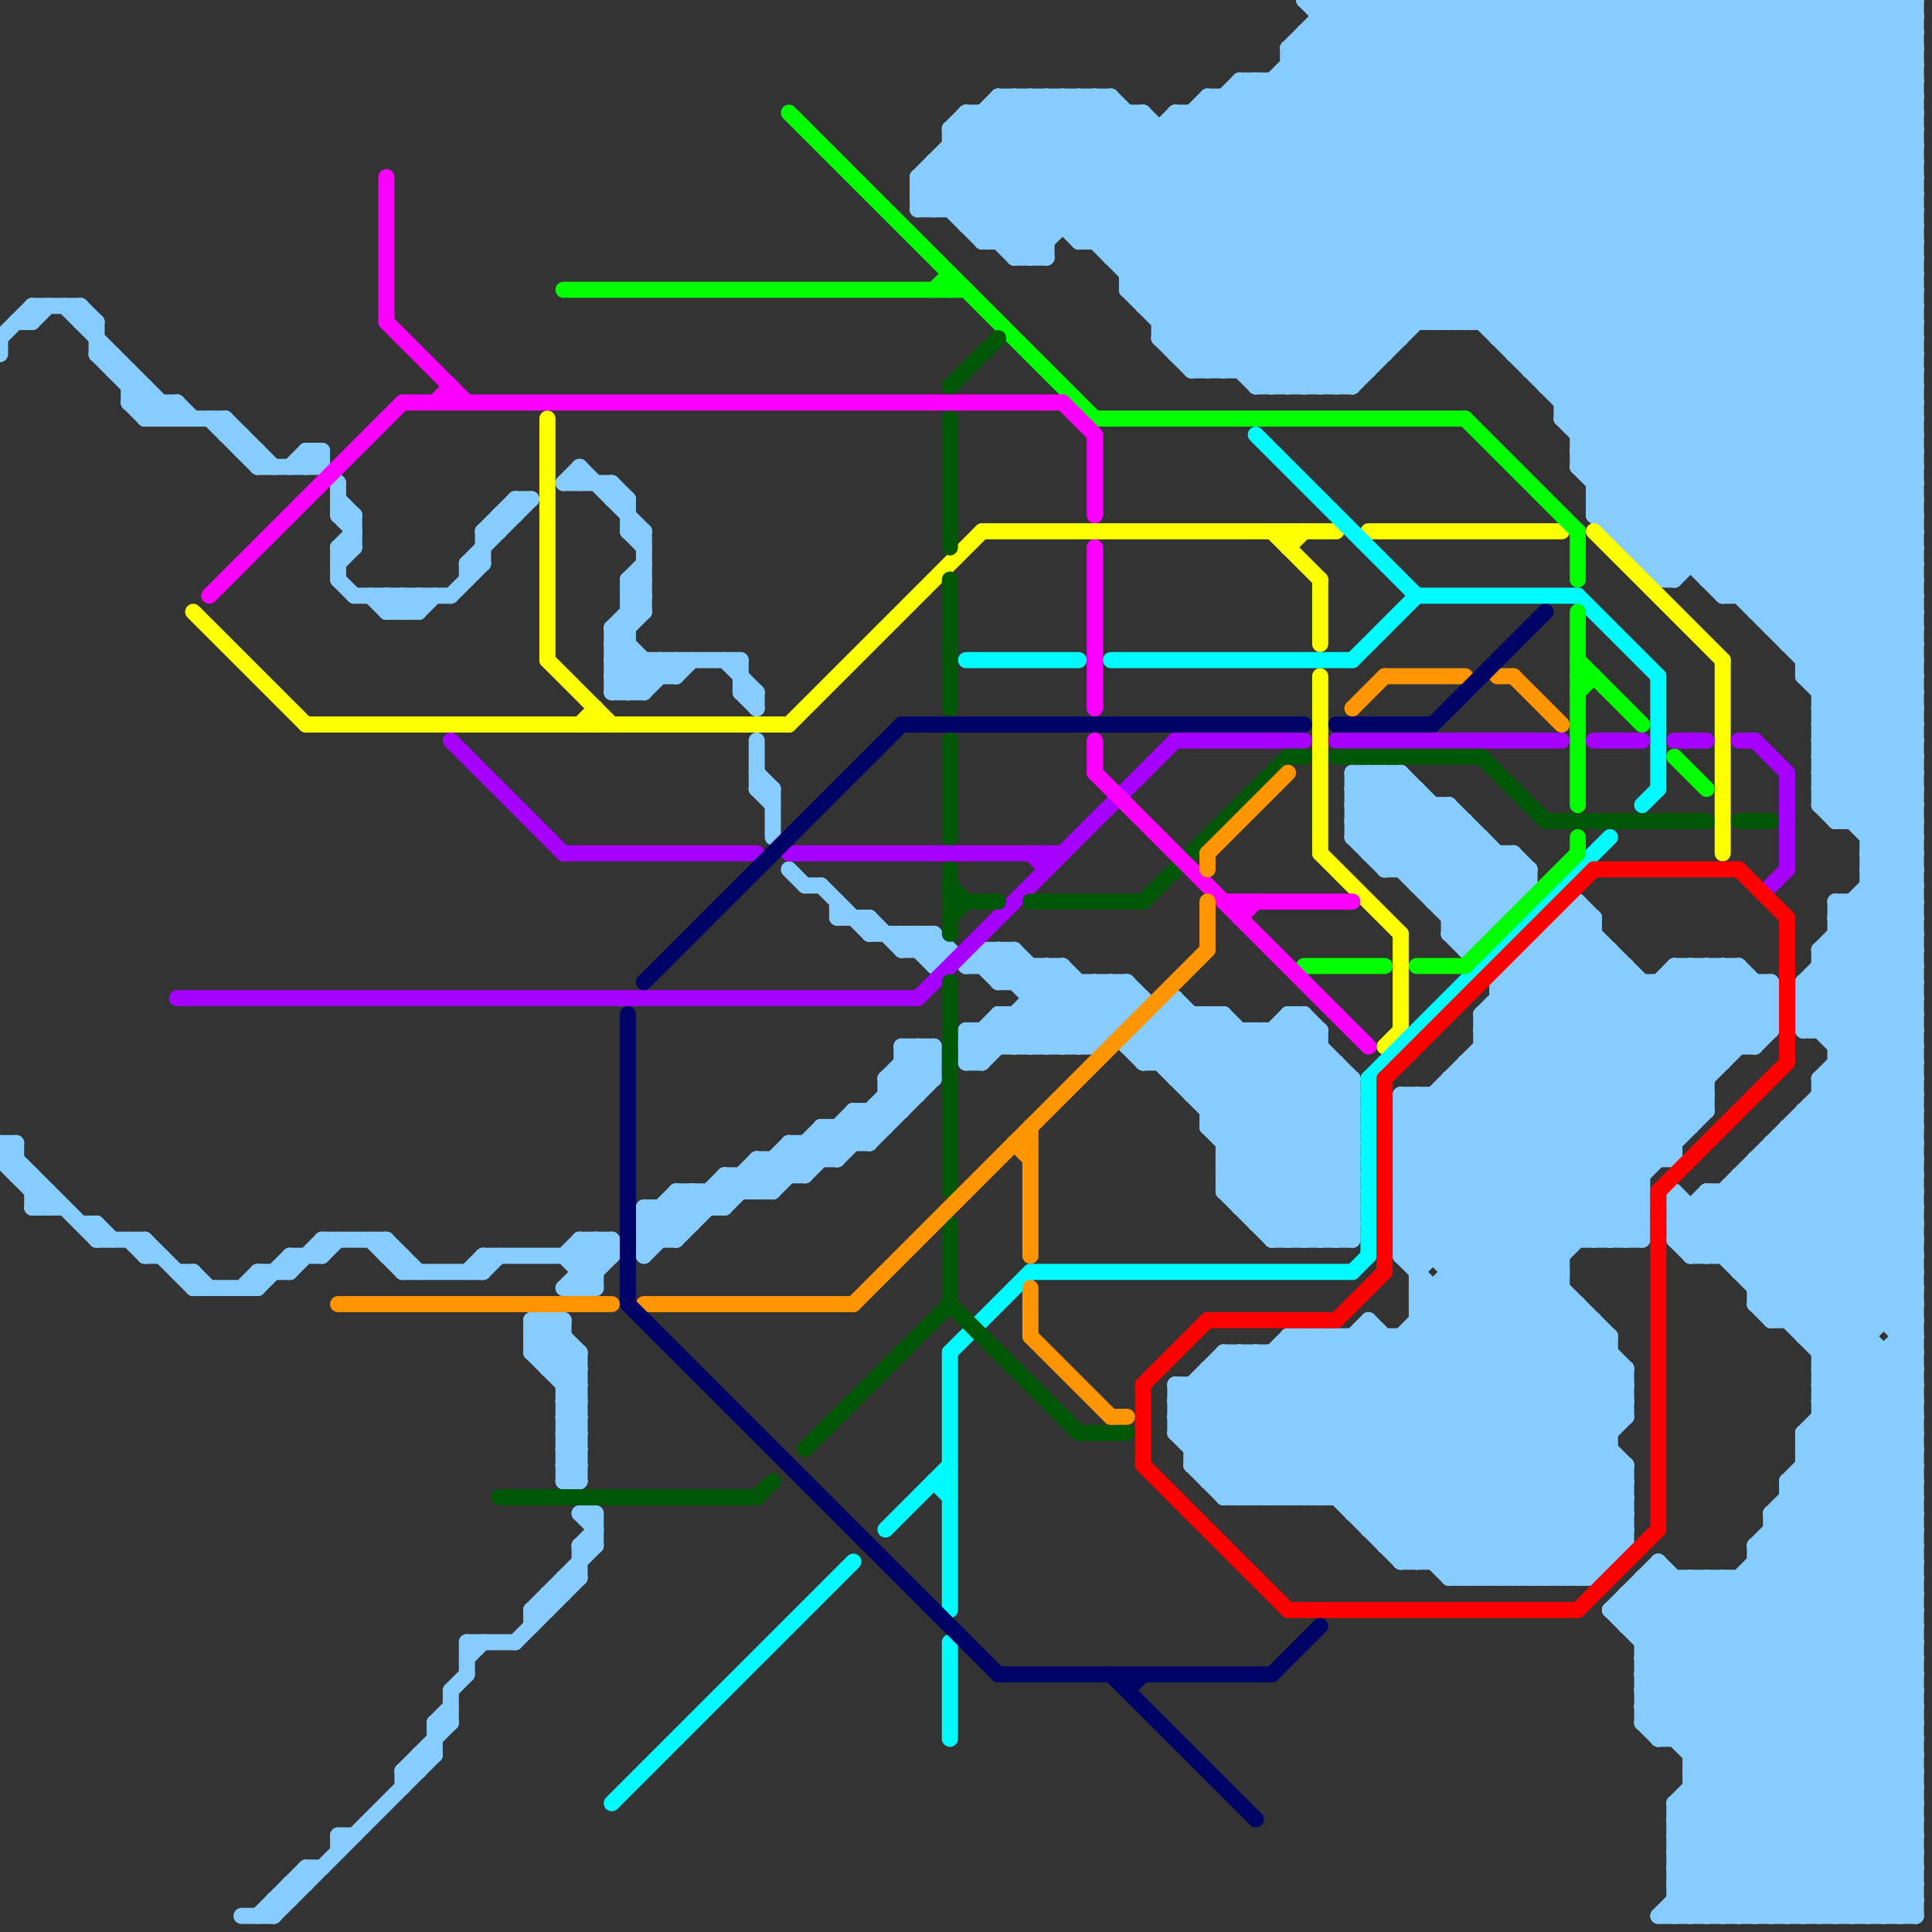 
<svg version="1.1" xmlns="http://www.w3.org/2000/svg" viewBox="0 0 120 120">
<rect x="0" y="0" width="120" height="120" fill="#333333" stroke="none"/>
<style>line { stroke-width: 1; fill: none; stroke-linecap: round; stroke-linejoin: round; } .c0 { stroke: #86ccff } .c1 { stroke: #fbff00 } .c2 { stroke: #00fbff } .c3 { stroke: #00ff00 } .c4 { stroke: #a600ff } .c5 { stroke: #005706 } .c6 { stroke: #ff0000 } .c7 { stroke: #fb00ff } .c8 { stroke: #ff9500 } .c9 { stroke: #000366 }</style><line class="c0" x1="103" y1="61" x2="103" y2="72"/><line class="c0" x1="35" y1="80" x2="37" y2="80"/><line class="c0" x1="68" y1="15" x2="78" y2="5"/><line class="c0" x1="118" y1="82" x2="119" y2="81"/><line class="c0" x1="106" y1="0" x2="119" y2="13"/><line class="c0" x1="110" y1="71" x2="110" y2="82"/><line class="c0" x1="67" y1="61" x2="67" y2="65"/><line class="c0" x1="112" y1="64" x2="119" y2="57"/><line class="c0" x1="0" y1="71" x2="1" y2="71"/><line class="c0" x1="61" y1="64" x2="61" y2="66"/><line class="c0" x1="78" y1="24" x2="102" y2="0"/><line class="c0" x1="82" y1="83" x2="97" y2="98"/><line class="c0" x1="80" y1="24" x2="104" y2="0"/><line class="c0" x1="34" y1="99" x2="35" y2="99"/><line class="c0" x1="89" y1="80" x2="89" y2="97"/><line class="c0" x1="79" y1="24" x2="103" y2="0"/><line class="c0" x1="86" y1="48" x2="86" y2="54"/><line class="c0" x1="35" y1="89" x2="36" y2="90"/><line class="c0" x1="81" y1="24" x2="105" y2="0"/><line class="c0" x1="39" y1="31" x2="39" y2="33"/><line class="c0" x1="61" y1="59" x2="67" y2="65"/><line class="c0" x1="75" y1="6" x2="75" y2="23"/><line class="c0" x1="77" y1="75" x2="84" y2="75"/><line class="c0" x1="45" y1="73" x2="45" y2="75"/><line class="c0" x1="113" y1="50" x2="119" y2="50"/><line class="c0" x1="114" y1="59" x2="119" y2="64"/><line class="c0" x1="73" y1="86" x2="80" y2="93"/><line class="c0" x1="73" y1="62" x2="73" y2="67"/><line class="c0" x1="81" y1="83" x2="81" y2="93"/><line class="c0" x1="97" y1="0" x2="97" y2="26"/><line class="c0" x1="102" y1="107" x2="119" y2="107"/><line class="c0" x1="31" y1="32" x2="31" y2="33"/><line class="c0" x1="0" y1="72" x2="3" y2="75"/><line class="c0" x1="113" y1="88" x2="119" y2="88"/><line class="c0" x1="61" y1="15" x2="69" y2="7"/><line class="c0" x1="112" y1="69" x2="119" y2="76"/><line class="c0" x1="38" y1="39" x2="38" y2="43"/><line class="c0" x1="80" y1="83" x2="100" y2="83"/><line class="c0" x1="50" y1="55" x2="51" y2="55"/><line class="c0" x1="97" y1="0" x2="119" y2="22"/><line class="c0" x1="40" y1="75" x2="45" y2="75"/><line class="c0" x1="93" y1="21" x2="114" y2="0"/><line class="c0" x1="81" y1="3" x2="119" y2="41"/><line class="c0" x1="42" y1="42" x2="43" y2="41"/><line class="c0" x1="103" y1="97" x2="119" y2="113"/><line class="c0" x1="79" y1="64" x2="79" y2="77"/><line class="c0" x1="55" y1="67" x2="56" y2="68"/><line class="c0" x1="35" y1="86" x2="36" y2="85"/><line class="c0" x1="112" y1="70" x2="119" y2="77"/><line class="c0" x1="66" y1="6" x2="84" y2="24"/><line class="c0" x1="110" y1="94" x2="119" y2="85"/><line class="c0" x1="92" y1="65" x2="109" y2="65"/><line class="c0" x1="87" y1="78" x2="101" y2="92"/><line class="c0" x1="85" y1="82" x2="100" y2="97"/><line class="c0" x1="59" y1="10" x2="65" y2="16"/><line class="c0" x1="57" y1="59" x2="58" y2="58"/><line class="c0" x1="71" y1="65" x2="73" y2="63"/><line class="c0" x1="104" y1="113" x2="119" y2="113"/><line class="c0" x1="85" y1="82" x2="85" y2="95"/><line class="c0" x1="104" y1="0" x2="104" y2="36"/><line class="c0" x1="92" y1="20" x2="112" y2="0"/><line class="c0" x1="114" y1="58" x2="119" y2="63"/><line class="c0" x1="104" y1="0" x2="119" y2="15"/><line class="c0" x1="47" y1="72" x2="47" y2="74"/><line class="c0" x1="100" y1="0" x2="100" y2="33"/><line class="c0" x1="102" y1="106" x2="119" y2="106"/><line class="c0" x1="76" y1="70" x2="82" y2="64"/><line class="c0" x1="14" y1="26" x2="17" y2="29"/><line class="c0" x1="16" y1="29" x2="20" y2="29"/><line class="c0" x1="35" y1="30" x2="36" y2="29"/><line class="c0" x1="75" y1="85" x2="101" y2="85"/><line class="c0" x1="39" y1="43" x2="41" y2="41"/><line class="c0" x1="113" y1="87" x2="119" y2="87"/><line class="c0" x1="61" y1="14" x2="69" y2="6"/><line class="c0" x1="33" y1="84" x2="36" y2="87"/><line class="c0" x1="2" y1="20" x2="3" y2="19"/><line class="c0" x1="71" y1="18" x2="89" y2="0"/><line class="c0" x1="35" y1="91" x2="36" y2="92"/><line class="c0" x1="106" y1="74" x2="106" y2="78"/><line class="c0" x1="19" y1="28" x2="19" y2="29"/><line class="c0" x1="74" y1="22" x2="96" y2="0"/><line class="c0" x1="78" y1="24" x2="84" y2="24"/><line class="c0" x1="33" y1="100" x2="37" y2="96"/><line class="c0" x1="40" y1="77" x2="43" y2="74"/><line class="c0" x1="90" y1="0" x2="119" y2="29"/><line class="c0" x1="89" y1="68" x2="98" y2="77"/><line class="c0" x1="94" y1="60" x2="94" y2="98"/><line class="c0" x1="107" y1="98" x2="119" y2="110"/><line class="c0" x1="100" y1="83" x2="100" y2="97"/><line class="c0" x1="101" y1="85" x2="101" y2="88"/><line class="c0" x1="55" y1="67" x2="55" y2="70"/><line class="c0" x1="103" y1="97" x2="103" y2="108"/><line class="c0" x1="104" y1="116" x2="119" y2="101"/><line class="c0" x1="84" y1="94" x2="101" y2="94"/><line class="c0" x1="38" y1="42" x2="39" y2="41"/><line class="c0" x1="83" y1="0" x2="83" y2="24"/><line class="c0" x1="112" y1="0" x2="119" y2="7"/><line class="c0" x1="114" y1="66" x2="119" y2="71"/><line class="c0" x1="16" y1="79" x2="18" y2="79"/><line class="c0" x1="27" y1="107" x2="28" y2="107"/><line class="c0" x1="18" y1="117" x2="19" y2="117"/><line class="c0" x1="107" y1="78" x2="119" y2="66"/><line class="c0" x1="46" y1="73" x2="46" y2="74"/><line class="c0" x1="92" y1="52" x2="92" y2="58"/><line class="c0" x1="95" y1="59" x2="105" y2="69"/><line class="c0" x1="98" y1="28" x2="119" y2="7"/><line class="c0" x1="110" y1="95" x2="119" y2="95"/><line class="c0" x1="92" y1="64" x2="99" y2="57"/><line class="c0" x1="73" y1="86" x2="101" y2="86"/><line class="c0" x1="33" y1="83" x2="36" y2="86"/><line class="c0" x1="58" y1="10" x2="64" y2="16"/><line class="c0" x1="35" y1="90" x2="36" y2="91"/><line class="c0" x1="49" y1="72" x2="50" y2="73"/><line class="c0" x1="79" y1="93" x2="110" y2="62"/><line class="c0" x1="96" y1="59" x2="106" y2="69"/><line class="c0" x1="78" y1="93" x2="110" y2="61"/><line class="c0" x1="87" y1="69" x2="97" y2="79"/><line class="c0" x1="73" y1="67" x2="76" y2="64"/><line class="c0" x1="21" y1="30" x2="21" y2="32"/><line class="c0" x1="111" y1="93" x2="119" y2="93"/><line class="c0" x1="9" y1="26" x2="10" y2="25"/><line class="c0" x1="103" y1="36" x2="119" y2="20"/><line class="c0" x1="81" y1="0" x2="119" y2="38"/><line class="c0" x1="56" y1="58" x2="56" y2="59"/><line class="c0" x1="76" y1="92" x2="85" y2="83"/><line class="c0" x1="24" y1="78" x2="25" y2="78"/><line class="c0" x1="97" y1="26" x2="119" y2="48"/><line class="c0" x1="57" y1="58" x2="57" y2="59"/><line class="c0" x1="51" y1="70" x2="55" y2="70"/><line class="c0" x1="104" y1="112" x2="104" y2="119"/><line class="c0" x1="9" y1="78" x2="10" y2="78"/><line class="c0" x1="4" y1="19" x2="11" y2="26"/><line class="c0" x1="104" y1="76" x2="106" y2="74"/><line class="c0" x1="18" y1="78" x2="20" y2="78"/><line class="c0" x1="113" y1="59" x2="119" y2="53"/><line class="c0" x1="75" y1="92" x2="101" y2="92"/><line class="c0" x1="105" y1="119" x2="119" y2="105"/><line class="c0" x1="73" y1="89" x2="100" y2="89"/><line class="c0" x1="98" y1="27" x2="119" y2="6"/><line class="c0" x1="90" y1="98" x2="101" y2="87"/><line class="c0" x1="89" y1="0" x2="119" y2="30"/><line class="c0" x1="76" y1="84" x2="90" y2="98"/><line class="c0" x1="101" y1="100" x2="103" y2="98"/><line class="c0" x1="0" y1="71" x2="6" y2="77"/><line class="c0" x1="49" y1="71" x2="50" y2="72"/><line class="c0" x1="2" y1="19" x2="2" y2="20"/><line class="c0" x1="104" y1="113" x2="110" y2="119"/><line class="c0" x1="87" y1="68" x2="97" y2="78"/><line class="c0" x1="41" y1="41" x2="42" y2="42"/><line class="c0" x1="35" y1="89" x2="36" y2="89"/><line class="c0" x1="55" y1="68" x2="57" y2="68"/><line class="c0" x1="73" y1="66" x2="76" y2="63"/><line class="c0" x1="116" y1="56" x2="119" y2="59"/><line class="c0" x1="116" y1="119" x2="119" y2="116"/><line class="c0" x1="58" y1="13" x2="65" y2="6"/><line class="c0" x1="90" y1="67" x2="90" y2="98"/><line class="c0" x1="26" y1="38" x2="27" y2="37"/><line class="c0" x1="93" y1="98" x2="100" y2="91"/><line class="c0" x1="84" y1="94" x2="97" y2="81"/><line class="c0" x1="60" y1="13" x2="67" y2="6"/><line class="c0" x1="111" y1="70" x2="111" y2="82"/><line class="c0" x1="111" y1="0" x2="119" y2="8"/><line class="c0" x1="114" y1="65" x2="119" y2="60"/><line class="c0" x1="75" y1="85" x2="87" y2="97"/><line class="c0" x1="68" y1="6" x2="85" y2="23"/><line class="c0" x1="8" y1="25" x2="9" y2="24"/><line class="c0" x1="22" y1="37" x2="28" y2="37"/><line class="c0" x1="64" y1="62" x2="71" y2="62"/><line class="c0" x1="73" y1="86" x2="73" y2="89"/><line class="c0" x1="97" y1="57" x2="99" y2="57"/><line class="c0" x1="87" y1="74" x2="101" y2="88"/><line class="c0" x1="79" y1="77" x2="84" y2="77"/><line class="c0" x1="113" y1="67" x2="119" y2="61"/><line class="c0" x1="104" y1="60" x2="104" y2="72"/><line class="c0" x1="1" y1="20" x2="2" y2="20"/><line class="c0" x1="105" y1="110" x2="114" y2="119"/><line class="c0" x1="18" y1="29" x2="19" y2="28"/><line class="c0" x1="39" y1="36" x2="40" y2="35"/><line class="c0" x1="106" y1="75" x2="119" y2="88"/><line class="c0" x1="33" y1="83" x2="35" y2="83"/><line class="c0" x1="38" y1="40" x2="39" y2="40"/><line class="c0" x1="10" y1="26" x2="11" y2="25"/><line class="c0" x1="82" y1="0" x2="119" y2="37"/><line class="c0" x1="84" y1="52" x2="86" y2="54"/><line class="c0" x1="12" y1="80" x2="16" y2="80"/><line class="c0" x1="102" y1="102" x2="119" y2="102"/><line class="c0" x1="100" y1="100" x2="119" y2="119"/><line class="c0" x1="100" y1="33" x2="119" y2="14"/><line class="c0" x1="112" y1="42" x2="119" y2="42"/><line class="c0" x1="81" y1="2" x2="81" y2="24"/><line class="c0" x1="75" y1="70" x2="81" y2="64"/><line class="c0" x1="30" y1="78" x2="38" y2="78"/><line class="c0" x1="113" y1="46" x2="119" y2="46"/><line class="c0" x1="104" y1="60" x2="108" y2="60"/><line class="c0" x1="81" y1="83" x2="96" y2="98"/><line class="c0" x1="102" y1="103" x2="119" y2="103"/><line class="c0" x1="112" y1="83" x2="119" y2="76"/><line class="c0" x1="36" y1="78" x2="37" y2="79"/><line class="c0" x1="70" y1="61" x2="70" y2="63"/><line class="c0" x1="113" y1="84" x2="119" y2="84"/><line class="c0" x1="64" y1="6" x2="64" y2="16"/><line class="c0" x1="90" y1="58" x2="94" y2="54"/><line class="c0" x1="62" y1="61" x2="70" y2="61"/><line class="c0" x1="104" y1="112" x2="119" y2="97"/><line class="c0" x1="84" y1="93" x2="97" y2="80"/><line class="c0" x1="16" y1="119" x2="19" y2="116"/><line class="c0" x1="76" y1="6" x2="76" y2="23"/><line class="c0" x1="98" y1="0" x2="98" y2="29"/><line class="c0" x1="38" y1="41" x2="46" y2="41"/><line class="c0" x1="110" y1="72" x2="119" y2="81"/><line class="c0" x1="75" y1="92" x2="85" y2="82"/><line class="c0" x1="33" y1="82" x2="35" y2="82"/><line class="c0" x1="96" y1="58" x2="96" y2="98"/><line class="c0" x1="82" y1="93" x2="106" y2="69"/><line class="c0" x1="19" y1="28" x2="20" y2="28"/><line class="c0" x1="73" y1="89" x2="78" y2="84"/><line class="c0" x1="87" y1="48" x2="87" y2="54"/><line class="c0" x1="113" y1="59" x2="113" y2="64"/><line class="c0" x1="85" y1="53" x2="88" y2="50"/><line class="c0" x1="15" y1="80" x2="16" y2="79"/><line class="c0" x1="53" y1="70" x2="54" y2="71"/><line class="c0" x1="113" y1="48" x2="119" y2="48"/><line class="c0" x1="112" y1="82" x2="119" y2="75"/><line class="c0" x1="65" y1="6" x2="83" y2="24"/><line class="c0" x1="90" y1="50" x2="95" y2="55"/><line class="c0" x1="63" y1="63" x2="65" y2="65"/><line class="c0" x1="104" y1="61" x2="108" y2="65"/><line class="c0" x1="20" y1="77" x2="24" y2="77"/><line class="c0" x1="102" y1="0" x2="102" y2="35"/><line class="c0" x1="104" y1="75" x2="119" y2="90"/><line class="c0" x1="53" y1="69" x2="56" y2="69"/><line class="c0" x1="93" y1="20" x2="113" y2="0"/><line class="c0" x1="101" y1="34" x2="119" y2="34"/><line class="c0" x1="50" y1="73" x2="58" y2="65"/><line class="c0" x1="112" y1="92" x2="119" y2="99"/><line class="c0" x1="10" y1="25" x2="10" y2="26"/><line class="c0" x1="57" y1="11" x2="57" y2="13"/><line class="c0" x1="36" y1="96" x2="37" y2="96"/><line class="c0" x1="84" y1="48" x2="87" y2="48"/><line class="c0" x1="41" y1="41" x2="41" y2="42"/><line class="c0" x1="99" y1="30" x2="119" y2="30"/><line class="c0" x1="80" y1="63" x2="80" y2="77"/><line class="c0" x1="21" y1="34" x2="21" y2="36"/><line class="c0" x1="25" y1="110" x2="25" y2="111"/><line class="c0" x1="2" y1="73" x2="2" y2="75"/><line class="c0" x1="76" y1="23" x2="99" y2="0"/><line class="c0" x1="76" y1="63" x2="76" y2="74"/><line class="c0" x1="112" y1="90" x2="119" y2="83"/><line class="c0" x1="57" y1="58" x2="58" y2="59"/><line class="c0" x1="76" y1="84" x2="100" y2="84"/><line class="c0" x1="101" y1="60" x2="101" y2="77"/><line class="c0" x1="90" y1="56" x2="93" y2="53"/><line class="c0" x1="118" y1="83" x2="119" y2="83"/><line class="c0" x1="113" y1="47" x2="119" y2="47"/><line class="c0" x1="77" y1="23" x2="100" y2="0"/><line class="c0" x1="18" y1="117" x2="18" y2="118"/><line class="c0" x1="88" y1="81" x2="101" y2="94"/><line class="c0" x1="84" y1="49" x2="88" y2="49"/><line class="c0" x1="104" y1="119" x2="119" y2="104"/><line class="c0" x1="111" y1="40" x2="119" y2="40"/><line class="c0" x1="58" y1="58" x2="60" y2="60"/><line class="c0" x1="94" y1="98" x2="101" y2="91"/><line class="c0" x1="113" y1="50" x2="114" y2="51"/><line class="c0" x1="88" y1="0" x2="119" y2="31"/><line class="c0" x1="112" y1="62" x2="119" y2="69"/><line class="c0" x1="60" y1="60" x2="66" y2="60"/><line class="c0" x1="95" y1="23" x2="118" y2="0"/><line class="c0" x1="96" y1="58" x2="106" y2="68"/><line class="c0" x1="109" y1="80" x2="119" y2="80"/><line class="c0" x1="78" y1="84" x2="78" y2="93"/><line class="c0" x1="106" y1="60" x2="110" y2="64"/><line class="c0" x1="24" y1="38" x2="25" y2="37"/><line class="c0" x1="105" y1="60" x2="109" y2="64"/><line class="c0" x1="79" y1="76" x2="84" y2="71"/><line class="c0" x1="113" y1="59" x2="119" y2="65"/><line class="c0" x1="112" y1="91" x2="119" y2="98"/><line class="c0" x1="89" y1="0" x2="89" y2="20"/><line class="c0" x1="101" y1="100" x2="119" y2="118"/><line class="c0" x1="5" y1="19" x2="6" y2="20"/><line class="c0" x1="42" y1="77" x2="47" y2="72"/><line class="c0" x1="56" y1="66" x2="57" y2="67"/><line class="c0" x1="70" y1="18" x2="119" y2="18"/><line class="c0" x1="30" y1="33" x2="30" y2="35"/><line class="c0" x1="104" y1="60" x2="109" y2="65"/><line class="c0" x1="94" y1="21" x2="115" y2="0"/><line class="c0" x1="74" y1="68" x2="78" y2="64"/><line class="c0" x1="93" y1="62" x2="110" y2="62"/><line class="c0" x1="35" y1="80" x2="38" y2="77"/><line class="c0" x1="109" y1="80" x2="119" y2="70"/><line class="c0" x1="88" y1="80" x2="101" y2="93"/><line class="c0" x1="102" y1="35" x2="119" y2="18"/><line class="c0" x1="43" y1="74" x2="44" y2="75"/><line class="c0" x1="36" y1="29" x2="40" y2="33"/><line class="c0" x1="91" y1="66" x2="107" y2="66"/><line class="c0" x1="37" y1="77" x2="38" y2="78"/><line class="c0" x1="2" y1="19" x2="5" y2="19"/><line class="c0" x1="99" y1="30" x2="119" y2="10"/><line class="c0" x1="102" y1="0" x2="119" y2="17"/><line class="c0" x1="92" y1="63" x2="98" y2="57"/><line class="c0" x1="112" y1="61" x2="119" y2="68"/><line class="c0" x1="6" y1="76" x2="6" y2="77"/><line class="c0" x1="110" y1="38" x2="119" y2="29"/><line class="c0" x1="113" y1="67" x2="119" y2="73"/><line class="c0" x1="94" y1="60" x2="101" y2="60"/><line class="c0" x1="7" y1="22" x2="7" y2="23"/><line class="c0" x1="38" y1="43" x2="40" y2="41"/><line class="c0" x1="112" y1="69" x2="112" y2="83"/><line class="c0" x1="25" y1="37" x2="26" y2="38"/><line class="c0" x1="97" y1="26" x2="119" y2="4"/><line class="c0" x1="89" y1="97" x2="101" y2="85"/><line class="c0" x1="73" y1="88" x2="101" y2="88"/><line class="c0" x1="40" y1="43" x2="42" y2="41"/><line class="c0" x1="85" y1="94" x2="98" y2="81"/><line class="c0" x1="84" y1="48" x2="93" y2="57"/><line class="c0" x1="70" y1="65" x2="82" y2="65"/><line class="c0" x1="96" y1="0" x2="96" y2="24"/><line class="c0" x1="112" y1="89" x2="112" y2="119"/><line class="c0" x1="72" y1="21" x2="93" y2="0"/><line class="c0" x1="29" y1="79" x2="30" y2="78"/><line class="c0" x1="114" y1="51" x2="119" y2="46"/><line class="c0" x1="87" y1="77" x2="104" y2="60"/><line class="c0" x1="113" y1="0" x2="113" y2="50"/><line class="c0" x1="103" y1="119" x2="119" y2="103"/><line class="c0" x1="109" y1="72" x2="119" y2="82"/><line class="c0" x1="57" y1="65" x2="58" y2="66"/><line class="c0" x1="8" y1="25" x2="9" y2="26"/><line class="c0" x1="8" y1="23" x2="8" y2="25"/><line class="c0" x1="60" y1="65" x2="62" y2="63"/><line class="c0" x1="75" y1="70" x2="82" y2="77"/><line class="c0" x1="87" y1="0" x2="119" y2="32"/><line class="c0" x1="63" y1="63" x2="63" y2="65"/><line class="c0" x1="109" y1="79" x2="119" y2="69"/><line class="c0" x1="77" y1="93" x2="109" y2="61"/><line class="c0" x1="112" y1="83" x2="116" y2="83"/><line class="c0" x1="81" y1="2" x2="119" y2="40"/><line class="c0" x1="102" y1="34" x2="119" y2="17"/><line class="c0" x1="36" y1="94" x2="37" y2="95"/><line class="c0" x1="110" y1="0" x2="119" y2="9"/><line class="c0" x1="102" y1="98" x2="119" y2="98"/><line class="c0" x1="36" y1="29" x2="36" y2="30"/><line class="c0" x1="39" y1="36" x2="40" y2="37"/><line class="c0" x1="57" y1="13" x2="119" y2="13"/><line class="c0" x1="93" y1="61" x2="110" y2="61"/><line class="c0" x1="60" y1="60" x2="61" y2="59"/><line class="c0" x1="50" y1="71" x2="50" y2="73"/><line class="c0" x1="24" y1="37" x2="24" y2="38"/><line class="c0" x1="111" y1="70" x2="119" y2="78"/><line class="c0" x1="26" y1="37" x2="26" y2="38"/><line class="c0" x1="40" y1="77" x2="42" y2="77"/><line class="c0" x1="9" y1="24" x2="9" y2="26"/><line class="c0" x1="114" y1="57" x2="119" y2="62"/><line class="c0" x1="97" y1="25" x2="119" y2="3"/><line class="c0" x1="73" y1="87" x2="101" y2="87"/><line class="c0" x1="86" y1="54" x2="90" y2="50"/><line class="c0" x1="101" y1="91" x2="101" y2="96"/><line class="c0" x1="118" y1="0" x2="119" y2="1"/><line class="c0" x1="91" y1="51" x2="91" y2="59"/><line class="c0" x1="8" y1="25" x2="11" y2="25"/><line class="c0" x1="96" y1="24" x2="119" y2="24"/><line class="c0" x1="56" y1="59" x2="59" y2="59"/><line class="c0" x1="104" y1="108" x2="119" y2="93"/><line class="c0" x1="113" y1="86" x2="119" y2="86"/><line class="c0" x1="114" y1="50" x2="119" y2="45"/><line class="c0" x1="117" y1="0" x2="119" y2="2"/><line class="c0" x1="51" y1="71" x2="52" y2="72"/><line class="c0" x1="75" y1="85" x2="75" y2="92"/><line class="c0" x1="57" y1="65" x2="57" y2="68"/><line class="c0" x1="73" y1="88" x2="77" y2="84"/><line class="c0" x1="74" y1="91" x2="76" y2="93"/><line class="c0" x1="16" y1="28" x2="16" y2="29"/><line class="c0" x1="42" y1="75" x2="43" y2="76"/><line class="c0" x1="103" y1="108" x2="119" y2="92"/><line class="c0" x1="42" y1="41" x2="42" y2="42"/><line class="c0" x1="73" y1="22" x2="95" y2="0"/><line class="c0" x1="75" y1="68" x2="80" y2="63"/><line class="c0" x1="53" y1="69" x2="53" y2="71"/><line class="c0" x1="114" y1="0" x2="114" y2="51"/><line class="c0" x1="97" y1="58" x2="106" y2="67"/><line class="c0" x1="114" y1="57" x2="119" y2="52"/><line class="c0" x1="36" y1="96" x2="37" y2="95"/><line class="c0" x1="59" y1="9" x2="119" y2="9"/><line class="c0" x1="65" y1="60" x2="65" y2="65"/><line class="c0" x1="74" y1="89" x2="80" y2="83"/><line class="c0" x1="83" y1="66" x2="83" y2="77"/><line class="c0" x1="106" y1="98" x2="119" y2="111"/><line class="c0" x1="52" y1="70" x2="52" y2="72"/><line class="c0" x1="115" y1="0" x2="119" y2="4"/><line class="c0" x1="90" y1="98" x2="99" y2="98"/><line class="c0" x1="56" y1="65" x2="58" y2="67"/><line class="c0" x1="86" y1="0" x2="119" y2="33"/><line class="c0" x1="114" y1="56" x2="119" y2="61"/><line class="c0" x1="102" y1="104" x2="119" y2="104"/><line class="c0" x1="70" y1="61" x2="84" y2="75"/><line class="c0" x1="59" y1="9" x2="65" y2="15"/><line class="c0" x1="90" y1="57" x2="93" y2="57"/><line class="c0" x1="113" y1="50" x2="119" y2="44"/><line class="c0" x1="85" y1="48" x2="85" y2="53"/><line class="c0" x1="36" y1="77" x2="36" y2="80"/><line class="c0" x1="113" y1="85" x2="119" y2="85"/><line class="c0" x1="99" y1="31" x2="119" y2="11"/><line class="c0" x1="102" y1="103" x2="107" y2="98"/><line class="c0" x1="108" y1="119" x2="119" y2="108"/><line class="c0" x1="109" y1="38" x2="119" y2="28"/><line class="c0" x1="15" y1="27" x2="15" y2="28"/><line class="c0" x1="54" y1="57" x2="54" y2="58"/><line class="c0" x1="62" y1="63" x2="64" y2="65"/><line class="c0" x1="103" y1="35" x2="119" y2="19"/><line class="c0" x1="85" y1="95" x2="98" y2="82"/><line class="c0" x1="64" y1="63" x2="66" y2="65"/><line class="c0" x1="104" y1="114" x2="119" y2="99"/><line class="c0" x1="67" y1="65" x2="70" y2="62"/><line class="c0" x1="103" y1="36" x2="104" y2="36"/><line class="c0" x1="42" y1="74" x2="48" y2="74"/><line class="c0" x1="97" y1="98" x2="101" y2="94"/><line class="c0" x1="62" y1="6" x2="69" y2="6"/><line class="c0" x1="104" y1="77" x2="119" y2="62"/><line class="c0" x1="34" y1="99" x2="34" y2="100"/><line class="c0" x1="38" y1="42" x2="42" y2="42"/><line class="c0" x1="116" y1="0" x2="119" y2="3"/><line class="c0" x1="34" y1="85" x2="35" y2="84"/><line class="c0" x1="112" y1="89" x2="119" y2="82"/><line class="c0" x1="104" y1="115" x2="119" y2="100"/><line class="c0" x1="38" y1="39" x2="40" y2="37"/><line class="c0" x1="98" y1="26" x2="119" y2="5"/><line class="c0" x1="11" y1="79" x2="12" y2="79"/><line class="c0" x1="80" y1="93" x2="110" y2="63"/><line class="c0" x1="84" y1="83" x2="84" y2="94"/><line class="c0" x1="29" y1="102" x2="32" y2="102"/><line class="c0" x1="79" y1="84" x2="93" y2="98"/><line class="c0" x1="76" y1="71" x2="84" y2="71"/><line class="c0" x1="97" y1="26" x2="119" y2="26"/><line class="c0" x1="109" y1="37" x2="119" y2="27"/><line class="c0" x1="5" y1="76" x2="6" y2="76"/><line class="c0" x1="38" y1="40" x2="40" y2="38"/><line class="c0" x1="111" y1="71" x2="119" y2="79"/><line class="c0" x1="112" y1="61" x2="112" y2="64"/><line class="c0" x1="91" y1="66" x2="91" y2="98"/><line class="c0" x1="6" y1="76" x2="7" y2="77"/><line class="c0" x1="63" y1="59" x2="63" y2="61"/><line class="c0" x1="33" y1="82" x2="36" y2="85"/><line class="c0" x1="66" y1="60" x2="69" y2="63"/><line class="c0" x1="57" y1="13" x2="64" y2="6"/><line class="c0" x1="114" y1="64" x2="119" y2="59"/><line class="c0" x1="21" y1="114" x2="22" y2="114"/><line class="c0" x1="11" y1="25" x2="11" y2="26"/><line class="c0" x1="87" y1="97" x2="100" y2="84"/><line class="c0" x1="87" y1="0" x2="87" y2="21"/><line class="c0" x1="74" y1="91" x2="82" y2="83"/><line class="c0" x1="99" y1="82" x2="99" y2="98"/><line class="c0" x1="107" y1="119" x2="119" y2="107"/><line class="c0" x1="85" y1="95" x2="101" y2="95"/><line class="c0" x1="67" y1="15" x2="77" y2="5"/><line class="c0" x1="54" y1="69" x2="55" y2="70"/><line class="c0" x1="92" y1="66" x2="102" y2="76"/><line class="c0" x1="90" y1="78" x2="108" y2="60"/><line class="c0" x1="38" y1="39" x2="39" y2="39"/><line class="c0" x1="36" y1="94" x2="37" y2="94"/><line class="c0" x1="87" y1="97" x2="100" y2="97"/><line class="c0" x1="99" y1="32" x2="119" y2="32"/><line class="c0" x1="37" y1="77" x2="37" y2="80"/><line class="c0" x1="101" y1="34" x2="119" y2="16"/><line class="c0" x1="43" y1="74" x2="43" y2="76"/><line class="c0" x1="39" y1="36" x2="40" y2="36"/><line class="c0" x1="105" y1="108" x2="119" y2="94"/><line class="c0" x1="118" y1="119" x2="119" y2="118"/><line class="c0" x1="97" y1="25" x2="119" y2="25"/><line class="c0" x1="26" y1="109" x2="26" y2="110"/><line class="c0" x1="40" y1="76" x2="42" y2="74"/><line class="c0" x1="98" y1="29" x2="119" y2="29"/><line class="c0" x1="69" y1="16" x2="85" y2="0"/><line class="c0" x1="110" y1="119" x2="119" y2="110"/><line class="c0" x1="88" y1="82" x2="99" y2="82"/><line class="c0" x1="71" y1="7" x2="86" y2="22"/><line class="c0" x1="73" y1="88" x2="78" y2="93"/><line class="c0" x1="57" y1="12" x2="58" y2="13"/><line class="c0" x1="113" y1="45" x2="119" y2="45"/><line class="c0" x1="84" y1="51" x2="91" y2="58"/><line class="c0" x1="88" y1="83" x2="101" y2="96"/><line class="c0" x1="94" y1="53" x2="95" y2="54"/><line class="c0" x1="77" y1="84" x2="91" y2="98"/><line class="c0" x1="25" y1="78" x2="25" y2="79"/><line class="c0" x1="24" y1="37" x2="25" y2="38"/><line class="c0" x1="70" y1="7" x2="70" y2="18"/><line class="c0" x1="58" y1="11" x2="63" y2="16"/><line class="c0" x1="52" y1="57" x2="54" y2="57"/><line class="c0" x1="32" y1="31" x2="32" y2="32"/><line class="c0" x1="38" y1="43" x2="40" y2="43"/><line class="c0" x1="35" y1="92" x2="36" y2="91"/><line class="c0" x1="110" y1="61" x2="110" y2="64"/><line class="c0" x1="87" y1="72" x2="101" y2="86"/><line class="c0" x1="90" y1="57" x2="94" y2="53"/><line class="c0" x1="70" y1="65" x2="73" y2="62"/><line class="c0" x1="76" y1="74" x2="84" y2="74"/><line class="c0" x1="104" y1="36" x2="119" y2="21"/><line class="c0" x1="99" y1="0" x2="99" y2="32"/><line class="c0" x1="113" y1="61" x2="119" y2="67"/><line class="c0" x1="35" y1="78" x2="37" y2="80"/><line class="c0" x1="111" y1="92" x2="119" y2="84"/><line class="c0" x1="105" y1="78" x2="119" y2="64"/><line class="c0" x1="70" y1="18" x2="88" y2="0"/><line class="c0" x1="16" y1="79" x2="16" y2="80"/><line class="c0" x1="110" y1="71" x2="119" y2="80"/><line class="c0" x1="115" y1="0" x2="115" y2="51"/><line class="c0" x1="31" y1="32" x2="32" y2="32"/><line class="c0" x1="92" y1="65" x2="102" y2="75"/><line class="c0" x1="71" y1="66" x2="83" y2="66"/><line class="c0" x1="87" y1="73" x2="101" y2="87"/><line class="c0" x1="86" y1="0" x2="86" y2="22"/><line class="c0" x1="62" y1="15" x2="70" y2="7"/><line class="c0" x1="75" y1="23" x2="98" y2="0"/><line class="c0" x1="35" y1="30" x2="38" y2="30"/><line class="c0" x1="78" y1="75" x2="84" y2="69"/><line class="c0" x1="109" y1="119" x2="119" y2="109"/><line class="c0" x1="21" y1="32" x2="22" y2="33"/><line class="c0" x1="39" y1="36" x2="39" y2="43"/><line class="c0" x1="109" y1="96" x2="109" y2="119"/><line class="c0" x1="78" y1="23" x2="101" y2="0"/><line class="c0" x1="113" y1="44" x2="119" y2="44"/><line class="c0" x1="53" y1="69" x2="54" y2="70"/><line class="c0" x1="100" y1="32" x2="119" y2="13"/><line class="c0" x1="25" y1="110" x2="26" y2="110"/><line class="c0" x1="99" y1="32" x2="119" y2="12"/><line class="c0" x1="77" y1="75" x2="84" y2="68"/><line class="c0" x1="112" y1="41" x2="119" y2="41"/><line class="c0" x1="87" y1="76" x2="102" y2="61"/><line class="c0" x1="24" y1="77" x2="24" y2="78"/><line class="c0" x1="70" y1="17" x2="87" y2="0"/><line class="c0" x1="40" y1="33" x2="40" y2="38"/><line class="c0" x1="60" y1="64" x2="60" y2="66"/><line class="c0" x1="62" y1="6" x2="80" y2="24"/><line class="c0" x1="113" y1="69" x2="119" y2="75"/><line class="c0" x1="64" y1="6" x2="82" y2="24"/><line class="c0" x1="67" y1="6" x2="67" y2="15"/><line class="c0" x1="113" y1="64" x2="119" y2="58"/><line class="c0" x1="73" y1="7" x2="73" y2="22"/><line class="c0" x1="75" y1="91" x2="83" y2="83"/><line class="c0" x1="105" y1="77" x2="119" y2="63"/><line class="c0" x1="100" y1="100" x2="119" y2="100"/><line class="c0" x1="112" y1="69" x2="119" y2="69"/><line class="c0" x1="73" y1="8" x2="86" y2="21"/><line class="c0" x1="18" y1="78" x2="18" y2="79"/><line class="c0" x1="40" y1="76" x2="43" y2="76"/><line class="c0" x1="71" y1="64" x2="71" y2="66"/><line class="c0" x1="68" y1="61" x2="68" y2="65"/><line class="c0" x1="90" y1="80" x2="101" y2="91"/><line class="c0" x1="28" y1="105" x2="28" y2="107"/><line class="c0" x1="90" y1="20" x2="110" y2="0"/><line class="c0" x1="20" y1="78" x2="21" y2="77"/><line class="c0" x1="113" y1="88" x2="119" y2="94"/><line class="c0" x1="73" y1="7" x2="119" y2="7"/><line class="c0" x1="84" y1="24" x2="108" y2="0"/><line class="c0" x1="116" y1="51" x2="119" y2="48"/><line class="c0" x1="100" y1="59" x2="100" y2="77"/><line class="c0" x1="93" y1="61" x2="98" y2="56"/><line class="c0" x1="25" y1="37" x2="25" y2="38"/><line class="c0" x1="102" y1="107" x2="119" y2="90"/><line class="c0" x1="33" y1="100" x2="33" y2="101"/><line class="c0" x1="21" y1="34" x2="22" y2="33"/><line class="c0" x1="55" y1="68" x2="56" y2="69"/><line class="c0" x1="113" y1="46" x2="119" y2="40"/><line class="c0" x1="92" y1="63" x2="92" y2="98"/><line class="c0" x1="62" y1="60" x2="63" y2="59"/><line class="c0" x1="77" y1="74" x2="84" y2="67"/><line class="c0" x1="84" y1="48" x2="84" y2="52"/><line class="c0" x1="113" y1="84" x2="119" y2="78"/><line class="c0" x1="113" y1="68" x2="119" y2="74"/><line class="c0" x1="37" y1="94" x2="37" y2="96"/><line class="c0" x1="56" y1="58" x2="58" y2="60"/><line class="c0" x1="88" y1="79" x2="107" y2="60"/><line class="c0" x1="51" y1="70" x2="51" y2="72"/><line class="c0" x1="60" y1="65" x2="68" y2="65"/><line class="c0" x1="63" y1="16" x2="71" y2="8"/><line class="c0" x1="112" y1="90" x2="119" y2="97"/><line class="c0" x1="80" y1="5" x2="119" y2="44"/><line class="c0" x1="73" y1="21" x2="94" y2="0"/><line class="c0" x1="84" y1="0" x2="119" y2="35"/><line class="c0" x1="113" y1="87" x2="119" y2="93"/><line class="c0" x1="11" y1="25" x2="12" y2="26"/><line class="c0" x1="66" y1="60" x2="66" y2="65"/><line class="c0" x1="60" y1="14" x2="68" y2="6"/><line class="c0" x1="57" y1="11" x2="61" y2="15"/><line class="c0" x1="102" y1="106" x2="115" y2="119"/><line class="c0" x1="73" y1="7" x2="87" y2="21"/><line class="c0" x1="102" y1="106" x2="119" y2="89"/><line class="c0" x1="106" y1="119" x2="119" y2="106"/><line class="c0" x1="61" y1="7" x2="78" y2="24"/><line class="c0" x1="7" y1="23" x2="8" y2="23"/><line class="c0" x1="39" y1="37" x2="40" y2="37"/><line class="c0" x1="46" y1="43" x2="47" y2="43"/><line class="c0" x1="62" y1="7" x2="79" y2="24"/><line class="c0" x1="63" y1="6" x2="81" y2="24"/><line class="c0" x1="102" y1="98" x2="102" y2="107"/><line class="c0" x1="92" y1="0" x2="119" y2="27"/><line class="c0" x1="57" y1="12" x2="63" y2="6"/><line class="c0" x1="19" y1="116" x2="20" y2="116"/><line class="c0" x1="75" y1="69" x2="84" y2="69"/><line class="c0" x1="107" y1="98" x2="107" y2="119"/><line class="c0" x1="104" y1="77" x2="119" y2="77"/><line class="c0" x1="84" y1="49" x2="85" y2="48"/><line class="c0" x1="109" y1="61" x2="109" y2="65"/><line class="c0" x1="54" y1="57" x2="56" y2="59"/><line class="c0" x1="80" y1="4" x2="119" y2="43"/><line class="c0" x1="26" y1="109" x2="27" y2="109"/><line class="c0" x1="28" y1="37" x2="30" y2="35"/><line class="c0" x1="74" y1="90" x2="81" y2="83"/><line class="c0" x1="50" y1="71" x2="51" y2="72"/><line class="c0" x1="62" y1="64" x2="63" y2="65"/><line class="c0" x1="87" y1="73" x2="100" y2="60"/><line class="c0" x1="60" y1="8" x2="67" y2="15"/><line class="c0" x1="94" y1="61" x2="104" y2="71"/><line class="c0" x1="63" y1="16" x2="65" y2="16"/><line class="c0" x1="87" y1="74" x2="102" y2="74"/><line class="c0" x1="101" y1="99" x2="119" y2="117"/><line class="c0" x1="32" y1="31" x2="33" y2="31"/><line class="c0" x1="67" y1="6" x2="84" y2="23"/><line class="c0" x1="63" y1="61" x2="64" y2="60"/><line class="c0" x1="89" y1="56" x2="94" y2="56"/><line class="c0" x1="109" y1="96" x2="119" y2="106"/><line class="c0" x1="54" y1="69" x2="54" y2="71"/><line class="c0" x1="87" y1="75" x2="102" y2="75"/><line class="c0" x1="6" y1="22" x2="7" y2="22"/><line class="c0" x1="72" y1="21" x2="74" y2="23"/><line class="c0" x1="57" y1="12" x2="119" y2="12"/><line class="c0" x1="68" y1="61" x2="84" y2="77"/><line class="c0" x1="112" y1="40" x2="119" y2="33"/><line class="c0" x1="21" y1="32" x2="22" y2="32"/><line class="c0" x1="113" y1="119" x2="119" y2="113"/><line class="c0" x1="104" y1="117" x2="119" y2="102"/><line class="c0" x1="99" y1="98" x2="101" y2="96"/><line class="c0" x1="13" y1="26" x2="16" y2="29"/><line class="c0" x1="49" y1="71" x2="54" y2="71"/><line class="c0" x1="101" y1="101" x2="119" y2="101"/><line class="c0" x1="88" y1="55" x2="95" y2="55"/><line class="c0" x1="113" y1="59" x2="119" y2="59"/><line class="c0" x1="97" y1="24" x2="119" y2="2"/><line class="c0" x1="52" y1="70" x2="53" y2="71"/><line class="c0" x1="61" y1="59" x2="63" y2="59"/><line class="c0" x1="94" y1="60" x2="104" y2="70"/><line class="c0" x1="60" y1="14" x2="119" y2="14"/><line class="c0" x1="47" y1="74" x2="51" y2="70"/><line class="c0" x1="112" y1="63" x2="119" y2="70"/><line class="c0" x1="107" y1="60" x2="107" y2="66"/><line class="c0" x1="79" y1="5" x2="79" y2="24"/><line class="c0" x1="113" y1="67" x2="113" y2="119"/><line class="c0" x1="109" y1="96" x2="119" y2="96"/><line class="c0" x1="98" y1="29" x2="119" y2="8"/><line class="c0" x1="109" y1="0" x2="109" y2="38"/><line class="c0" x1="44" y1="74" x2="44" y2="75"/><line class="c0" x1="58" y1="10" x2="119" y2="10"/><line class="c0" x1="72" y1="20" x2="92" y2="0"/><line class="c0" x1="56" y1="65" x2="56" y2="69"/><line class="c0" x1="104" y1="112" x2="111" y2="119"/><line class="c0" x1="106" y1="78" x2="119" y2="65"/><line class="c0" x1="87" y1="77" x2="88" y2="78"/><line class="c0" x1="105" y1="0" x2="105" y2="35"/><line class="c0" x1="42" y1="74" x2="43" y2="75"/><line class="c0" x1="2" y1="75" x2="4" y2="75"/><line class="c0" x1="44" y1="74" x2="45" y2="75"/><line class="c0" x1="114" y1="0" x2="119" y2="5"/><line class="c0" x1="105" y1="112" x2="112" y2="119"/><line class="c0" x1="113" y1="42" x2="119" y2="36"/><line class="c0" x1="101" y1="0" x2="101" y2="34"/><line class="c0" x1="57" y1="11" x2="119" y2="11"/><line class="c0" x1="54" y1="58" x2="58" y2="58"/><line class="c0" x1="29" y1="35" x2="29" y2="36"/><line class="c0" x1="84" y1="0" x2="84" y2="24"/><line class="c0" x1="97" y1="57" x2="106" y2="66"/><line class="c0" x1="51" y1="55" x2="54" y2="58"/><line class="c0" x1="36" y1="84" x2="36" y2="92"/><line class="c0" x1="49" y1="54" x2="50" y2="55"/><line class="c0" x1="58" y1="10" x2="58" y2="13"/><line class="c0" x1="99" y1="57" x2="99" y2="77"/><line class="c0" x1="57" y1="11" x2="62" y2="6"/><line class="c0" x1="113" y1="67" x2="119" y2="67"/><line class="c0" x1="112" y1="42" x2="119" y2="35"/><line class="c0" x1="64" y1="60" x2="64" y2="65"/><line class="c0" x1="88" y1="55" x2="91" y2="52"/><line class="c0" x1="39" y1="38" x2="40" y2="38"/><line class="c0" x1="105" y1="110" x2="119" y2="96"/><line class="c0" x1="59" y1="8" x2="65" y2="14"/><line class="c0" x1="15" y1="28" x2="16" y2="28"/><line class="c0" x1="95" y1="54" x2="95" y2="55"/><line class="c0" x1="72" y1="19" x2="91" y2="0"/><line class="c0" x1="89" y1="56" x2="92" y2="53"/><line class="c0" x1="38" y1="42" x2="39" y2="43"/><line class="c0" x1="102" y1="98" x2="119" y2="115"/><line class="c0" x1="71" y1="64" x2="82" y2="64"/><line class="c0" x1="113" y1="46" x2="119" y2="52"/><line class="c0" x1="68" y1="6" x2="68" y2="15"/><line class="c0" x1="112" y1="119" x2="119" y2="112"/><line class="c0" x1="73" y1="22" x2="86" y2="22"/><line class="c0" x1="51" y1="70" x2="52" y2="71"/><line class="c0" x1="112" y1="0" x2="112" y2="42"/><line class="c0" x1="104" y1="116" x2="119" y2="116"/><line class="c0" x1="117" y1="0" x2="117" y2="82"/><line class="c0" x1="105" y1="111" x2="113" y2="119"/><line class="c0" x1="39" y1="33" x2="40" y2="33"/><line class="c0" x1="107" y1="0" x2="119" y2="12"/><line class="c0" x1="110" y1="94" x2="119" y2="103"/><line class="c0" x1="93" y1="63" x2="102" y2="72"/><line class="c0" x1="60" y1="7" x2="60" y2="14"/><line class="c0" x1="80" y1="63" x2="81" y2="63"/><line class="c0" x1="110" y1="0" x2="110" y2="39"/><line class="c0" x1="78" y1="76" x2="84" y2="70"/><line class="c0" x1="103" y1="107" x2="119" y2="91"/><line class="c0" x1="104" y1="116" x2="107" y2="119"/><line class="c0" x1="34" y1="84" x2="35" y2="83"/><line class="c0" x1="88" y1="54" x2="91" y2="51"/><line class="c0" x1="40" y1="41" x2="40" y2="43"/><line class="c0" x1="24" y1="77" x2="26" y2="79"/><line class="c0" x1="109" y1="73" x2="119" y2="83"/><line class="c0" x1="105" y1="111" x2="119" y2="111"/><line class="c0" x1="39" y1="37" x2="40" y2="36"/><line class="c0" x1="81" y1="63" x2="81" y2="77"/><line class="c0" x1="99" y1="29" x2="119" y2="9"/><line class="c0" x1="65" y1="65" x2="69" y2="61"/><line class="c0" x1="70" y1="16" x2="86" y2="0"/><line class="c0" x1="94" y1="22" x2="116" y2="0"/><line class="c0" x1="75" y1="70" x2="84" y2="70"/><line class="c0" x1="116" y1="54" x2="119" y2="51"/><line class="c0" x1="114" y1="58" x2="119" y2="58"/><line class="c0" x1="104" y1="118" x2="105" y2="119"/><line class="c0" x1="113" y1="49" x2="119" y2="43"/><line class="c0" x1="116" y1="55" x2="119" y2="55"/><line class="c0" x1="1" y1="73" x2="2" y2="73"/><line class="c0" x1="12" y1="79" x2="13" y2="80"/><line class="c0" x1="48" y1="49" x2="48" y2="52"/><line class="c0" x1="38" y1="31" x2="39" y2="31"/><line class="c0" x1="6" y1="20" x2="6" y2="22"/><line class="c0" x1="112" y1="89" x2="119" y2="96"/><line class="c0" x1="90" y1="67" x2="106" y2="67"/><line class="c0" x1="100" y1="100" x2="103" y2="97"/><line class="c0" x1="79" y1="84" x2="79" y2="93"/><line class="c0" x1="91" y1="59" x2="95" y2="55"/><line class="c0" x1="65" y1="60" x2="71" y2="66"/><line class="c0" x1="87" y1="75" x2="100" y2="88"/><line class="c0" x1="59" y1="8" x2="59" y2="13"/><line class="c0" x1="106" y1="60" x2="106" y2="69"/><line class="c0" x1="76" y1="84" x2="76" y2="93"/><line class="c0" x1="86" y1="54" x2="95" y2="54"/><line class="c0" x1="104" y1="113" x2="119" y2="98"/><line class="c0" x1="76" y1="63" x2="84" y2="71"/><line class="c0" x1="30" y1="79" x2="31" y2="78"/><line class="c0" x1="108" y1="78" x2="119" y2="67"/><line class="c0" x1="74" y1="23" x2="85" y2="23"/><line class="c0" x1="101" y1="33" x2="119" y2="15"/><line class="c0" x1="87" y1="78" x2="105" y2="60"/><line class="c0" x1="110" y1="94" x2="110" y2="119"/><line class="c0" x1="114" y1="66" x2="119" y2="66"/><line class="c0" x1="75" y1="63" x2="84" y2="72"/><line class="c0" x1="116" y1="53" x2="119" y2="50"/><line class="c0" x1="106" y1="36" x2="119" y2="23"/><line class="c0" x1="88" y1="78" x2="106" y2="60"/><line class="c0" x1="119" y1="0" x2="119" y2="119"/><line class="c0" x1="112" y1="62" x2="119" y2="62"/><line class="c0" x1="116" y1="54" x2="119" y2="54"/><line class="c0" x1="76" y1="93" x2="101" y2="93"/><line class="c0" x1="45" y1="75" x2="49" y2="71"/><line class="c0" x1="84" y1="50" x2="92" y2="58"/><line class="c0" x1="96" y1="58" x2="99" y2="58"/><line class="c0" x1="80" y1="3" x2="119" y2="42"/><line class="c0" x1="95" y1="0" x2="119" y2="24"/><line class="c0" x1="91" y1="58" x2="95" y2="54"/><line class="c0" x1="87" y1="83" x2="100" y2="96"/><line class="c0" x1="110" y1="82" x2="119" y2="82"/><line class="c0" x1="35" y1="91" x2="36" y2="90"/><line class="c0" x1="112" y1="91" x2="119" y2="91"/><line class="c0" x1="109" y1="81" x2="119" y2="81"/><line class="c0" x1="106" y1="36" x2="119" y2="36"/><line class="c0" x1="23" y1="37" x2="24" y2="38"/><line class="c0" x1="60" y1="64" x2="69" y2="64"/><line class="c0" x1="76" y1="73" x2="84" y2="73"/><line class="c0" x1="38" y1="40" x2="40" y2="42"/><line class="c0" x1="109" y1="72" x2="119" y2="72"/><line class="c0" x1="33" y1="82" x2="33" y2="84"/><line class="c0" x1="102" y1="99" x2="119" y2="116"/><line class="c0" x1="113" y1="60" x2="119" y2="66"/><line class="c0" x1="91" y1="20" x2="111" y2="0"/><line class="c0" x1="95" y1="60" x2="105" y2="70"/><line class="c0" x1="35" y1="92" x2="36" y2="92"/><line class="c0" x1="111" y1="82" x2="119" y2="74"/><line class="c0" x1="45" y1="73" x2="50" y2="73"/><line class="c0" x1="9" y1="26" x2="14" y2="26"/><line class="c0" x1="56" y1="67" x2="57" y2="68"/><line class="c0" x1="88" y1="80" x2="97" y2="80"/><line class="c0" x1="102" y1="102" x2="106" y2="98"/><line class="c0" x1="93" y1="21" x2="119" y2="21"/><line class="c0" x1="77" y1="6" x2="91" y2="20"/><line class="c0" x1="114" y1="65" x2="119" y2="65"/><line class="c0" x1="85" y1="0" x2="85" y2="23"/><line class="c0" x1="66" y1="65" x2="70" y2="61"/><line class="c0" x1="59" y1="8" x2="119" y2="8"/><line class="c0" x1="62" y1="61" x2="63" y2="60"/><line class="c0" x1="112" y1="61" x2="119" y2="61"/><line class="c0" x1="116" y1="53" x2="119" y2="53"/><line class="c0" x1="113" y1="43" x2="119" y2="43"/><line class="c0" x1="109" y1="81" x2="119" y2="71"/><line class="c0" x1="27" y1="107" x2="27" y2="109"/><line class="c0" x1="90" y1="79" x2="97" y2="79"/><line class="c0" x1="29" y1="35" x2="30" y2="35"/><line class="c0" x1="108" y1="98" x2="108" y2="119"/><line class="c0" x1="64" y1="61" x2="65" y2="60"/><line class="c0" x1="69" y1="15" x2="84" y2="0"/><line class="c0" x1="90" y1="58" x2="91" y2="59"/><line class="c0" x1="105" y1="78" x2="119" y2="78"/><line class="c0" x1="87" y1="70" x2="105" y2="70"/><line class="c0" x1="73" y1="87" x2="76" y2="84"/><line class="c0" x1="38" y1="41" x2="39" y2="40"/><line class="c0" x1="112" y1="64" x2="119" y2="64"/><line class="c0" x1="40" y1="76" x2="41" y2="77"/><line class="c0" x1="96" y1="0" x2="119" y2="23"/><line class="c0" x1="103" y1="119" x2="119" y2="119"/><line class="c0" x1="35" y1="90" x2="36" y2="89"/><line class="c0" x1="104" y1="112" x2="119" y2="112"/><line class="c0" x1="62" y1="63" x2="62" y2="65"/><line class="c0" x1="110" y1="39" x2="119" y2="30"/><line class="c0" x1="33" y1="100" x2="34" y2="100"/><line class="c0" x1="76" y1="72" x2="84" y2="72"/><line class="c0" x1="88" y1="82" x2="101" y2="95"/><line class="c0" x1="74" y1="91" x2="101" y2="91"/><line class="c0" x1="105" y1="98" x2="119" y2="112"/><line class="c0" x1="71" y1="7" x2="71" y2="19"/><line class="c0" x1="110" y1="71" x2="119" y2="71"/><line class="c0" x1="74" y1="68" x2="84" y2="68"/><line class="c0" x1="81" y1="0" x2="119" y2="0"/><line class="c0" x1="95" y1="23" x2="119" y2="23"/><line class="c0" x1="71" y1="19" x2="119" y2="19"/><line class="c0" x1="36" y1="77" x2="38" y2="77"/><line class="c0" x1="61" y1="7" x2="61" y2="15"/><line class="c0" x1="47" y1="72" x2="52" y2="72"/><line class="c0" x1="111" y1="0" x2="111" y2="40"/><line class="c0" x1="29" y1="35" x2="33" y2="31"/><line class="c0" x1="111" y1="119" x2="119" y2="111"/><line class="c0" x1="77" y1="5" x2="77" y2="23"/><line class="c0" x1="79" y1="77" x2="84" y2="72"/><line class="c0" x1="104" y1="117" x2="106" y2="119"/><line class="c0" x1="107" y1="0" x2="107" y2="37"/><line class="c0" x1="98" y1="56" x2="99" y2="57"/><line class="c0" x1="106" y1="74" x2="119" y2="74"/><line class="c0" x1="54" y1="71" x2="58" y2="67"/><line class="c0" x1="38" y1="39" x2="41" y2="42"/><line class="c0" x1="36" y1="80" x2="38" y2="78"/><line class="c0" x1="94" y1="0" x2="119" y2="25"/><line class="c0" x1="89" y1="20" x2="109" y2="0"/><line class="c0" x1="28" y1="105" x2="29" y2="104"/><line class="c0" x1="87" y1="69" x2="88" y2="68"/><line class="c0" x1="81" y1="63" x2="82" y2="64"/><line class="c0" x1="87" y1="74" x2="101" y2="60"/><line class="c0" x1="87" y1="72" x2="104" y2="72"/><line class="c0" x1="22" y1="32" x2="22" y2="34"/><line class="c0" x1="109" y1="98" x2="119" y2="108"/><line class="c0" x1="87" y1="77" x2="102" y2="77"/><line class="c0" x1="113" y1="45" x2="119" y2="39"/><line class="c0" x1="63" y1="59" x2="68" y2="64"/><line class="c0" x1="83" y1="24" x2="107" y2="0"/><line class="c0" x1="34" y1="82" x2="36" y2="84"/><line class="c0" x1="40" y1="75" x2="42" y2="77"/><line class="c0" x1="104" y1="77" x2="105" y2="78"/><line class="c0" x1="88" y1="68" x2="97" y2="77"/><line class="c0" x1="107" y1="60" x2="110" y2="63"/><line class="c0" x1="41" y1="75" x2="42" y2="76"/><line class="c0" x1="30" y1="33" x2="32" y2="31"/><line class="c0" x1="21" y1="34" x2="22" y2="34"/><line class="c0" x1="90" y1="68" x2="99" y2="77"/><line class="c0" x1="76" y1="74" x2="83" y2="67"/><line class="c0" x1="87" y1="75" x2="101" y2="61"/><line class="c0" x1="99" y1="32" x2="103" y2="36"/><line class="c0" x1="82" y1="83" x2="82" y2="93"/><line class="c0" x1="34" y1="85" x2="36" y2="85"/><line class="c0" x1="103" y1="108" x2="119" y2="108"/><line class="c0" x1="75" y1="86" x2="82" y2="93"/><line class="c0" x1="83" y1="83" x2="83" y2="93"/><line class="c0" x1="52" y1="72" x2="58" y2="66"/><line class="c0" x1="95" y1="0" x2="95" y2="23"/><line class="c0" x1="105" y1="109" x2="119" y2="95"/><line class="c0" x1="63" y1="15" x2="71" y2="7"/><line class="c0" x1="108" y1="79" x2="119" y2="79"/><line class="c0" x1="91" y1="0" x2="91" y2="20"/><line class="c0" x1="80" y1="83" x2="80" y2="93"/><line class="c0" x1="62" y1="6" x2="62" y2="15"/><line class="c0" x1="113" y1="86" x2="119" y2="92"/><line class="c0" x1="83" y1="93" x2="97" y2="79"/><line class="c0" x1="98" y1="28" x2="107" y2="37"/><line class="c0" x1="65" y1="6" x2="65" y2="16"/><line class="c0" x1="82" y1="64" x2="82" y2="77"/><line class="c0" x1="73" y1="67" x2="84" y2="67"/><line class="c0" x1="94" y1="22" x2="119" y2="22"/><line class="c0" x1="99" y1="77" x2="102" y2="74"/><line class="c0" x1="113" y1="49" x2="119" y2="55"/><line class="c0" x1="115" y1="56" x2="119" y2="60"/><line class="c0" x1="87" y1="78" x2="97" y2="78"/><line class="c0" x1="113" y1="44" x2="119" y2="38"/><line class="c0" x1="83" y1="0" x2="119" y2="36"/><line class="c0" x1="35" y1="98" x2="35" y2="99"/><line class="c0" x1="40" y1="75" x2="40" y2="78"/><line class="c0" x1="114" y1="56" x2="114" y2="119"/><line class="c0" x1="40" y1="78" x2="45" y2="73"/><line class="c0" x1="72" y1="8" x2="72" y2="21"/><line class="c0" x1="77" y1="5" x2="119" y2="5"/><line class="c0" x1="107" y1="37" x2="119" y2="25"/><line class="c0" x1="30" y1="33" x2="31" y2="33"/><line class="c0" x1="98" y1="56" x2="98" y2="77"/><line class="c0" x1="88" y1="81" x2="98" y2="81"/><line class="c0" x1="90" y1="67" x2="100" y2="77"/><line class="c0" x1="39" y1="37" x2="40" y2="38"/><line class="c0" x1="64" y1="65" x2="68" y2="61"/><line class="c0" x1="56" y1="59" x2="57" y2="58"/><line class="c0" x1="46" y1="43" x2="47" y2="44"/><line class="c0" x1="111" y1="40" x2="119" y2="32"/><line class="c0" x1="60" y1="7" x2="71" y2="7"/><line class="c0" x1="104" y1="76" x2="119" y2="76"/><line class="c0" x1="105" y1="0" x2="119" y2="14"/><line class="c0" x1="91" y1="67" x2="101" y2="77"/><line class="c0" x1="17" y1="119" x2="27" y2="109"/><line class="c0" x1="36" y1="78" x2="37" y2="77"/><line class="c0" x1="35" y1="88" x2="36" y2="88"/><line class="c0" x1="2" y1="75" x2="3" y2="74"/><line class="c0" x1="106" y1="98" x2="106" y2="119"/><line class="c0" x1="104" y1="76" x2="106" y2="78"/><line class="c0" x1="76" y1="74" x2="79" y2="77"/><line class="c0" x1="87" y1="72" x2="100" y2="59"/><line class="c0" x1="67" y1="15" x2="119" y2="15"/><line class="c0" x1="113" y1="85" x2="119" y2="91"/><line class="c0" x1="33" y1="84" x2="36" y2="84"/><line class="c0" x1="71" y1="66" x2="74" y2="63"/><line class="c0" x1="60" y1="65" x2="61" y2="66"/><line class="c0" x1="102" y1="103" x2="118" y2="119"/><line class="c0" x1="75" y1="6" x2="89" y2="20"/><line class="c0" x1="70" y1="17" x2="119" y2="17"/><line class="c0" x1="115" y1="119" x2="119" y2="115"/><line class="c0" x1="102" y1="104" x2="119" y2="87"/><line class="c0" x1="108" y1="74" x2="116" y2="82"/><line class="c0" x1="113" y1="0" x2="119" y2="6"/><line class="c0" x1="24" y1="38" x2="26" y2="38"/><line class="c0" x1="76" y1="72" x2="82" y2="66"/><line class="c0" x1="110" y1="39" x2="119" y2="39"/><line class="c0" x1="87" y1="48" x2="94" y2="55"/><line class="c0" x1="101" y1="99" x2="101" y2="101"/><line class="c0" x1="92" y1="64" x2="102" y2="74"/><line class="c0" x1="107" y1="36" x2="119" y2="24"/><line class="c0" x1="98" y1="29" x2="104" y2="35"/><line class="c0" x1="113" y1="68" x2="119" y2="68"/><line class="c0" x1="62" y1="59" x2="62" y2="61"/><line class="c0" x1="102" y1="105" x2="119" y2="88"/><line class="c0" x1="72" y1="63" x2="72" y2="66"/><line class="c0" x1="102" y1="105" x2="116" y2="119"/><line class="c0" x1="82" y1="0" x2="82" y2="24"/><line class="c0" x1="3" y1="74" x2="3" y2="75"/><line class="c0" x1="104" y1="75" x2="119" y2="75"/><line class="c0" x1="18" y1="79" x2="20" y2="77"/><line class="c0" x1="21" y1="35" x2="22" y2="34"/><line class="c0" x1="71" y1="19" x2="90" y2="0"/><line class="c0" x1="102" y1="61" x2="102" y2="77"/><line class="c0" x1="88" y1="49" x2="88" y2="55"/><line class="c0" x1="71" y1="65" x2="83" y2="77"/><line class="c0" x1="75" y1="69" x2="81" y2="63"/><line class="c0" x1="35" y1="87" x2="36" y2="86"/><line class="c0" x1="16" y1="80" x2="18" y2="78"/><line class="c0" x1="90" y1="58" x2="92" y2="58"/><line class="c0" x1="91" y1="66" x2="102" y2="77"/><line class="c0" x1="5" y1="20" x2="6" y2="20"/><line class="c0" x1="68" y1="65" x2="71" y2="62"/><line class="c0" x1="77" y1="5" x2="119" y2="47"/><line class="c0" x1="108" y1="0" x2="108" y2="37"/><line class="c0" x1="107" y1="74" x2="107" y2="78"/><line class="c0" x1="20" y1="28" x2="20" y2="29"/><line class="c0" x1="41" y1="75" x2="41" y2="77"/><line class="c0" x1="87" y1="73" x2="102" y2="73"/><line class="c0" x1="76" y1="73" x2="80" y2="77"/><line class="c0" x1="92" y1="63" x2="102" y2="73"/><line class="c0" x1="83" y1="77" x2="84" y2="76"/><line class="c0" x1="114" y1="51" x2="119" y2="51"/><line class="c0" x1="111" y1="92" x2="111" y2="119"/><line class="c0" x1="14" y1="27" x2="15" y2="27"/><line class="c0" x1="78" y1="84" x2="92" y2="98"/><line class="c0" x1="97" y1="57" x2="97" y2="98"/><line class="c0" x1="12" y1="79" x2="12" y2="80"/><line class="c0" x1="69" y1="61" x2="70" y2="62"/><line class="c0" x1="80" y1="84" x2="94" y2="98"/><line class="c0" x1="114" y1="119" x2="119" y2="114"/><line class="c0" x1="0" y1="72" x2="1" y2="71"/><line class="c0" x1="98" y1="81" x2="98" y2="98"/><line class="c0" x1="84" y1="51" x2="91" y2="51"/><line class="c0" x1="76" y1="93" x2="86" y2="83"/><line class="c0" x1="84" y1="52" x2="87" y2="49"/><line class="c0" x1="111" y1="70" x2="119" y2="70"/><line class="c0" x1="74" y1="90" x2="100" y2="90"/><line class="c0" x1="113" y1="83" x2="119" y2="77"/><line class="c0" x1="89" y1="55" x2="92" y2="52"/><line class="c0" x1="111" y1="92" x2="119" y2="100"/><line class="c0" x1="61" y1="15" x2="65" y2="15"/><line class="c0" x1="45" y1="41" x2="47" y2="43"/><line class="c0" x1="102" y1="104" x2="117" y2="119"/><line class="c0" x1="38" y1="41" x2="40" y2="43"/><line class="c0" x1="100" y1="77" x2="102" y2="75"/><line class="c0" x1="59" y1="13" x2="66" y2="6"/><line class="c0" x1="113" y1="45" x2="119" y2="51"/><line class="c0" x1="69" y1="6" x2="85" y2="22"/><line class="c0" x1="112" y1="42" x2="119" y2="49"/><line class="c0" x1="36" y1="77" x2="37" y2="78"/><line class="c0" x1="102" y1="101" x2="105" y2="98"/><line class="c0" x1="80" y1="77" x2="84" y2="73"/><line class="c0" x1="47" y1="49" x2="48" y2="49"/><line class="c0" x1="60" y1="66" x2="66" y2="60"/><line class="c0" x1="105" y1="110" x2="119" y2="110"/><line class="c0" x1="86" y1="96" x2="99" y2="83"/><line class="c0" x1="60" y1="66" x2="61" y2="66"/><line class="c0" x1="39" y1="33" x2="40" y2="34"/><line class="c0" x1="58" y1="58" x2="58" y2="60"/><line class="c0" x1="73" y1="63" x2="84" y2="74"/><line class="c0" x1="60" y1="7" x2="76" y2="23"/><line class="c0" x1="38" y1="77" x2="38" y2="78"/><line class="c0" x1="103" y1="0" x2="103" y2="36"/><line class="c0" x1="78" y1="5" x2="119" y2="46"/><line class="c0" x1="69" y1="61" x2="69" y2="64"/><line class="c0" x1="87" y1="71" x2="104" y2="71"/><line class="c0" x1="19" y1="116" x2="19" y2="117"/><line class="c0" x1="84" y1="51" x2="87" y2="48"/><line class="c0" x1="103" y1="0" x2="119" y2="16"/><line class="c0" x1="80" y1="4" x2="119" y2="4"/><line class="c0" x1="87" y1="54" x2="90" y2="51"/><line class="c0" x1="91" y1="98" x2="101" y2="88"/><line class="c0" x1="112" y1="41" x2="119" y2="34"/><line class="c0" x1="83" y1="83" x2="98" y2="98"/><line class="c0" x1="55" y1="67" x2="57" y2="65"/><line class="c0" x1="23" y1="77" x2="25" y2="79"/><line class="c0" x1="93" y1="0" x2="119" y2="26"/><line class="c0" x1="114" y1="57" x2="119" y2="57"/><line class="c0" x1="108" y1="79" x2="119" y2="68"/><line class="c0" x1="84" y1="83" x2="99" y2="98"/><line class="c0" x1="108" y1="73" x2="119" y2="84"/><line class="c0" x1="113" y1="48" x2="119" y2="42"/><line class="c0" x1="113" y1="44" x2="119" y2="50"/><line class="c0" x1="88" y1="97" x2="100" y2="85"/><line class="c0" x1="80" y1="83" x2="95" y2="98"/><line class="c0" x1="62" y1="59" x2="68" y2="65"/><line class="c0" x1="58" y1="60" x2="59" y2="59"/><line class="c0" x1="104" y1="114" x2="119" y2="114"/><line class="c0" x1="35" y1="88" x2="36" y2="87"/><line class="c0" x1="110" y1="94" x2="119" y2="94"/><line class="c0" x1="107" y1="37" x2="119" y2="37"/><line class="c0" x1="86" y1="83" x2="86" y2="96"/><line class="c0" x1="69" y1="6" x2="69" y2="16"/><line class="c0" x1="74" y1="86" x2="81" y2="93"/><line class="c0" x1="99" y1="31" x2="104" y2="36"/><line class="c0" x1="101" y1="0" x2="119" y2="18"/><line class="c0" x1="81" y1="2" x2="119" y2="2"/><line class="c0" x1="84" y1="50" x2="86" y2="48"/><line class="c0" x1="104" y1="115" x2="119" y2="115"/><line class="c0" x1="75" y1="63" x2="75" y2="70"/><line class="c0" x1="79" y1="5" x2="119" y2="45"/><line class="c0" x1="86" y1="96" x2="101" y2="96"/><line class="c0" x1="100" y1="0" x2="119" y2="19"/><line class="c0" x1="20" y1="77" x2="20" y2="78"/><line class="c0" x1="105" y1="75" x2="105" y2="78"/><line class="c0" x1="0" y1="71" x2="0" y2="72"/><line class="c0" x1="33" y1="83" x2="34" y2="82"/><line class="c0" x1="93" y1="62" x2="103" y2="72"/><line class="c0" x1="47" y1="48" x2="48" y2="49"/><line class="c0" x1="78" y1="64" x2="78" y2="76"/><line class="c0" x1="110" y1="96" x2="119" y2="105"/><line class="c0" x1="74" y1="63" x2="74" y2="68"/><line class="c0" x1="108" y1="60" x2="110" y2="62"/><line class="c0" x1="9" y1="77" x2="9" y2="78"/><line class="c0" x1="61" y1="59" x2="61" y2="60"/><line class="c0" x1="104" y1="98" x2="104" y2="108"/><line class="c0" x1="72" y1="21" x2="87" y2="21"/><line class="c0" x1="104" y1="115" x2="108" y2="119"/><line class="c0" x1="116" y1="52" x2="119" y2="49"/><line class="c0" x1="114" y1="56" x2="119" y2="56"/><line class="c0" x1="6" y1="77" x2="9" y2="77"/><line class="c0" x1="84" y1="67" x2="84" y2="77"/><line class="c0" x1="113" y1="47" x2="119" y2="41"/><line class="c0" x1="73" y1="89" x2="77" y2="93"/><line class="c0" x1="47" y1="43" x2="47" y2="44"/><line class="c0" x1="103" y1="98" x2="119" y2="114"/><line class="c0" x1="116" y1="0" x2="116" y2="119"/><line class="c0" x1="80" y1="3" x2="83" y2="0"/><line class="c0" x1="118" y1="0" x2="118" y2="119"/><line class="c0" x1="30" y1="78" x2="30" y2="79"/><line class="c0" x1="21" y1="36" x2="22" y2="37"/><line class="c0" x1="112" y1="90" x2="119" y2="90"/><line class="c0" x1="117" y1="119" x2="119" y2="117"/><line class="c0" x1="67" y1="14" x2="75" y2="6"/><line class="c0" x1="38" y1="30" x2="39" y2="31"/><line class="c0" x1="84" y1="52" x2="92" y2="52"/><line class="c0" x1="90" y1="50" x2="90" y2="58"/><line class="c0" x1="48" y1="72" x2="48" y2="74"/><line class="c0" x1="35" y1="91" x2="36" y2="91"/><line class="c0" x1="55" y1="67" x2="58" y2="67"/><line class="c0" x1="25" y1="79" x2="30" y2="79"/><line class="c0" x1="110" y1="95" x2="119" y2="104"/><line class="c0" x1="91" y1="0" x2="119" y2="28"/><line class="c0" x1="36" y1="96" x2="36" y2="98"/><line class="c0" x1="102" y1="35" x2="119" y2="35"/><line class="c0" x1="85" y1="53" x2="94" y2="53"/><line class="c0" x1="46" y1="41" x2="46" y2="43"/><line class="c0" x1="61" y1="60" x2="62" y2="59"/><line class="c0" x1="60" y1="64" x2="61" y2="65"/><line class="c0" x1="104" y1="74" x2="104" y2="77"/><line class="c0" x1="72" y1="66" x2="75" y2="63"/><line class="c0" x1="63" y1="65" x2="67" y2="61"/><line class="c0" x1="76" y1="6" x2="90" y2="20"/><line class="c0" x1="56" y1="65" x2="58" y2="65"/><line class="c0" x1="82" y1="77" x2="84" y2="75"/><line class="c0" x1="116" y1="52" x2="119" y2="52"/><line class="c0" x1="113" y1="89" x2="119" y2="95"/><line class="c0" x1="1" y1="71" x2="1" y2="73"/><line class="c0" x1="93" y1="61" x2="104" y2="72"/><line class="c0" x1="106" y1="35" x2="119" y2="22"/><line class="c0" x1="99" y1="0" x2="119" y2="20"/><line class="c0" x1="27" y1="107" x2="28" y2="106"/><line class="c0" x1="110" y1="82" x2="119" y2="73"/><line class="c0" x1="81" y1="77" x2="84" y2="74"/><line class="c0" x1="104" y1="114" x2="109" y2="119"/><line class="c0" x1="35" y1="87" x2="36" y2="88"/><line class="c0" x1="109" y1="96" x2="119" y2="86"/><line class="c0" x1="114" y1="67" x2="119" y2="72"/><line class="c0" x1="61" y1="66" x2="66" y2="61"/><line class="c0" x1="108" y1="37" x2="119" y2="26"/><line class="c0" x1="84" y1="49" x2="92" y2="57"/><line class="c0" x1="35" y1="90" x2="36" y2="90"/><line class="c0" x1="17" y1="118" x2="18" y2="118"/><line class="c0" x1="92" y1="0" x2="92" y2="20"/><line class="c0" x1="74" y1="67" x2="77" y2="64"/><line class="c0" x1="85" y1="0" x2="119" y2="34"/><line class="c0" x1="0" y1="21" x2="0" y2="22"/><line class="c0" x1="108" y1="73" x2="108" y2="79"/><line class="c0" x1="34" y1="82" x2="34" y2="85"/><line class="c0" x1="92" y1="98" x2="100" y2="90"/><line class="c0" x1="48" y1="74" x2="53" y2="69"/><line class="c0" x1="42" y1="74" x2="42" y2="77"/><line class="c0" x1="72" y1="20" x2="119" y2="20"/><line class="c0" x1="6" y1="22" x2="10" y2="26"/><line class="c0" x1="106" y1="0" x2="106" y2="36"/><line class="c0" x1="87" y1="68" x2="87" y2="78"/><line class="c0" x1="84" y1="50" x2="90" y2="50"/><line class="c0" x1="69" y1="16" x2="119" y2="16"/><line class="c0" x1="109" y1="97" x2="119" y2="107"/><line class="c0" x1="8" y1="24" x2="9" y2="24"/><line class="c0" x1="100" y1="33" x2="119" y2="33"/><line class="c0" x1="115" y1="56" x2="115" y2="119"/><line class="c0" x1="88" y1="81" x2="108" y2="61"/><line class="c0" x1="87" y1="76" x2="102" y2="76"/><line class="c0" x1="98" y1="57" x2="107" y2="66"/><line class="c0" x1="110" y1="81" x2="119" y2="72"/><line class="c0" x1="95" y1="59" x2="95" y2="98"/><line class="c0" x1="76" y1="73" x2="83" y2="66"/><line class="c0" x1="35" y1="98" x2="36" y2="98"/><line class="c0" x1="81" y1="93" x2="106" y2="68"/><line class="c0" x1="95" y1="98" x2="101" y2="92"/><line class="c0" x1="85" y1="52" x2="88" y2="49"/><line class="c0" x1="95" y1="22" x2="117" y2="0"/><line class="c0" x1="61" y1="64" x2="62" y2="65"/><line class="c0" x1="118" y1="84" x2="119" y2="85"/><line class="c0" x1="112" y1="63" x2="119" y2="63"/><line class="c0" x1="19" y1="28" x2="21" y2="30"/><line class="c0" x1="113" y1="60" x2="119" y2="60"/><line class="c0" x1="86" y1="48" x2="94" y2="56"/><line class="c0" x1="101" y1="77" x2="102" y2="76"/><line class="c0" x1="73" y1="87" x2="79" y2="93"/><line class="c0" x1="35" y1="89" x2="36" y2="88"/><line class="c0" x1="72" y1="64" x2="84" y2="76"/><line class="c0" x1="5" y1="19" x2="5" y2="20"/><line class="c0" x1="47" y1="46" x2="47" y2="49"/><line class="c0" x1="87" y1="83" x2="87" y2="97"/><line class="c0" x1="82" y1="2" x2="119" y2="39"/><line class="c0" x1="113" y1="86" x2="119" y2="80"/><line class="c0" x1="108" y1="98" x2="119" y2="109"/><line class="c0" x1="85" y1="48" x2="93" y2="56"/><line class="c0" x1="109" y1="97" x2="119" y2="97"/><line class="c0" x1="66" y1="6" x2="66" y2="14"/><line class="c0" x1="88" y1="0" x2="88" y2="20"/><line class="c0" x1="98" y1="98" x2="101" y2="95"/><line class="c0" x1="36" y1="79" x2="37" y2="79"/><line class="c0" x1="90" y1="0" x2="90" y2="20"/><line class="c0" x1="45" y1="73" x2="46" y2="74"/><line class="c0" x1="113" y1="48" x2="119" y2="54"/><line class="c0" x1="29" y1="103" x2="30" y2="102"/><line class="c0" x1="74" y1="7" x2="74" y2="23"/><line class="c0" x1="47" y1="73" x2="48" y2="74"/><line class="c0" x1="93" y1="0" x2="93" y2="21"/><line class="c0" x1="113" y1="43" x2="119" y2="37"/><line class="c0" x1="14" y1="26" x2="14" y2="27"/><line class="c0" x1="46" y1="73" x2="47" y2="74"/><line class="c0" x1="80" y1="64" x2="84" y2="68"/><line class="c0" x1="95" y1="59" x2="100" y2="59"/><line class="c0" x1="111" y1="92" x2="119" y2="92"/><line class="c0" x1="19" y1="29" x2="20" y2="28"/><line class="c0" x1="113" y1="87" x2="116" y2="84"/><line class="c0" x1="79" y1="64" x2="84" y2="69"/><line class="c0" x1="105" y1="109" x2="119" y2="109"/><line class="c0" x1="80" y1="3" x2="119" y2="3"/><line class="c0" x1="108" y1="73" x2="119" y2="73"/><line class="c0" x1="62" y1="63" x2="70" y2="63"/><line class="c0" x1="38" y1="30" x2="38" y2="31"/><line class="c0" x1="56" y1="66" x2="58" y2="66"/><line class="c0" x1="49" y1="71" x2="49" y2="73"/><line class="c0" x1="2" y1="74" x2="3" y2="74"/><line class="c0" x1="108" y1="0" x2="119" y2="11"/><line class="c0" x1="78" y1="5" x2="78" y2="24"/><line class="c0" x1="94" y1="53" x2="94" y2="56"/><line class="c0" x1="82" y1="1" x2="119" y2="1"/><line class="c0" x1="113" y1="85" x2="119" y2="79"/><line class="c0" x1="108" y1="60" x2="108" y2="65"/><line class="c0" x1="111" y1="94" x2="119" y2="102"/><line class="c0" x1="80" y1="3" x2="80" y2="24"/><line class="c0" x1="90" y1="97" x2="101" y2="86"/><line class="c0" x1="87" y1="70" x2="100" y2="83"/><line class="c0" x1="35" y1="78" x2="36" y2="77"/><line class="c0" x1="70" y1="18" x2="75" y2="23"/><line class="c0" x1="35" y1="88" x2="36" y2="89"/><line class="c0" x1="89" y1="50" x2="89" y2="56"/><line class="c0" x1="109" y1="72" x2="109" y2="81"/><line class="c0" x1="113" y1="47" x2="119" y2="53"/><line class="c0" x1="58" y1="65" x2="58" y2="67"/><line class="c0" x1="116" y1="55" x2="119" y2="58"/><line class="c0" x1="47" y1="72" x2="48" y2="73"/><line class="c0" x1="80" y1="63" x2="84" y2="67"/><line class="c0" x1="76" y1="71" x2="82" y2="65"/><line class="c0" x1="48" y1="72" x2="49" y2="73"/><line class="c0" x1="74" y1="86" x2="74" y2="91"/><line class="c0" x1="112" y1="63" x2="119" y2="56"/><line class="c0" x1="21" y1="31" x2="22" y2="32"/><line class="c0" x1="76" y1="85" x2="88" y2="97"/><line class="c0" x1="107" y1="74" x2="119" y2="86"/><line class="c0" x1="77" y1="84" x2="77" y2="93"/><line class="c0" x1="0" y1="21" x2="2" y2="19"/><line class="c0" x1="104" y1="118" x2="119" y2="118"/><line class="c0" x1="78" y1="76" x2="84" y2="76"/><line class="c0" x1="17" y1="118" x2="17" y2="119"/><line class="c0" x1="99" y1="31" x2="119" y2="31"/><line class="c0" x1="115" y1="51" x2="119" y2="47"/><line class="c0" x1="109" y1="0" x2="119" y2="10"/><line class="c0" x1="64" y1="16" x2="73" y2="7"/><line class="c0" x1="109" y1="81" x2="110" y2="82"/><line class="c0" x1="52" y1="56" x2="52" y2="57"/><line class="c0" x1="35" y1="86" x2="36" y2="86"/><line class="c0" x1="35" y1="82" x2="35" y2="92"/><line class="c0" x1="98" y1="28" x2="119" y2="28"/><line class="c0" x1="86" y1="53" x2="89" y2="50"/><line class="c0" x1="74" y1="23" x2="97" y2="0"/><line class="c0" x1="111" y1="93" x2="119" y2="101"/><line class="c0" x1="77" y1="64" x2="77" y2="75"/><line class="c0" x1="111" y1="39" x2="119" y2="31"/><line class="c0" x1="93" y1="61" x2="93" y2="98"/><line class="c0" x1="87" y1="69" x2="106" y2="69"/><line class="c0" x1="112" y1="89" x2="119" y2="89"/><line class="c0" x1="8" y1="77" x2="9" y2="78"/><line class="c0" x1="32" y1="102" x2="36" y2="98"/><line class="c0" x1="87" y1="71" x2="99" y2="59"/><line class="c0" x1="78" y1="64" x2="84" y2="70"/><line class="c0" x1="35" y1="87" x2="36" y2="87"/><line class="c0" x1="93" y1="53" x2="93" y2="57"/><line class="c0" x1="116" y1="54" x2="119" y2="57"/><line class="c0" x1="75" y1="7" x2="88" y2="20"/><line class="c0" x1="29" y1="102" x2="29" y2="104"/><line class="c0" x1="92" y1="64" x2="110" y2="64"/><line class="c0" x1="63" y1="6" x2="63" y2="16"/><line class="c0" x1="113" y1="49" x2="119" y2="49"/><line class="c0" x1="96" y1="24" x2="119" y2="1"/><line class="c0" x1="88" y1="68" x2="88" y2="97"/><line class="c0" x1="59" y1="8" x2="60" y2="7"/><line class="c0" x1="87" y1="76" x2="100" y2="89"/><line class="c0" x1="9" y1="77" x2="12" y2="80"/><line class="c0" x1="102" y1="107" x2="103" y2="108"/><line class="c0" x1="25" y1="110" x2="28" y2="107"/><line class="c0" x1="87" y1="96" x2="100" y2="83"/><line class="c0" x1="104" y1="117" x2="119" y2="117"/><line class="c0" x1="96" y1="98" x2="101" y2="93"/><line class="c0" x1="109" y1="38" x2="119" y2="38"/><line class="c0" x1="72" y1="63" x2="76" y2="63"/><line class="c0" x1="85" y1="83" x2="99" y2="97"/><line class="c0" x1="61" y1="60" x2="62" y2="61"/><line class="c0" x1="89" y1="68" x2="89" y2="78"/><line class="c0" x1="15" y1="119" x2="17" y2="119"/><line class="c0" x1="98" y1="27" x2="119" y2="27"/><line class="c0" x1="35" y1="85" x2="36" y2="84"/><line class="c0" x1="112" y1="62" x2="119" y2="55"/><line class="c0" x1="87" y1="68" x2="106" y2="68"/><line class="c0" x1="82" y1="24" x2="106" y2="0"/><line class="c0" x1="105" y1="98" x2="105" y2="119"/><line class="c0" x1="87" y1="70" x2="99" y2="58"/><line class="c0" x1="25" y1="38" x2="26" y2="37"/><line class="c0" x1="0" y1="72" x2="1" y2="72"/><line class="c0" x1="101" y1="99" x2="119" y2="99"/><line class="c0" x1="33" y1="84" x2="35" y2="82"/><line class="c0" x1="116" y1="53" x2="119" y2="56"/><line class="c0" x1="75" y1="6" x2="119" y2="6"/><line class="c0" x1="92" y1="63" x2="110" y2="63"/><line class="c0" x1="106" y1="74" x2="119" y2="87"/><line class="c0" x1="117" y1="84" x2="117" y2="119"/><line class="c0" x1="102" y1="105" x2="119" y2="105"/><line class="c0" x1="96" y1="23" x2="119" y2="0"/><line class="c0" x1="98" y1="0" x2="119" y2="21"/><line class="c0" x1="21" y1="114" x2="21" y2="115"/><line class="c0" x1="94" y1="0" x2="94" y2="22"/><line class="c0" x1="87" y1="71" x2="101" y2="85"/><line class="c0" x1="101" y1="101" x2="104" y2="98"/><line class="c0" x1="74" y1="7" x2="87" y2="20"/><line class="c0" x1="103" y1="61" x2="107" y2="65"/><line class="c0" x1="105" y1="60" x2="105" y2="70"/><line class="c0" x1="109" y1="65" x2="110" y2="64"/><line class="c0" x1="86" y1="95" x2="99" y2="82"/><line class="c0" x1="104" y1="74" x2="119" y2="89"/><line class="c0" x1="73" y1="62" x2="84" y2="73"/><line class="c0" x1="47" y1="49" x2="48" y2="50"/><line class="c0" x1="76" y1="72" x2="81" y2="77"/><line class="c0" x1="112" y1="61" x2="119" y2="54"/><line class="c1" x1="82" y1="42" x2="82" y2="53"/><line class="c1" x1="34" y1="41" x2="38" y2="45"/><line class="c1" x1="34" y1="26" x2="34" y2="41"/><line class="c1" x1="80" y1="34" x2="81" y2="33"/><line class="c1" x1="37" y1="44" x2="37" y2="45"/><line class="c1" x1="99" y1="33" x2="107" y2="41"/><line class="c1" x1="82" y1="36" x2="82" y2="40"/><line class="c1" x1="12" y1="38" x2="19" y2="45"/><line class="c1" x1="80" y1="33" x2="80" y2="34"/><line class="c1" x1="19" y1="45" x2="49" y2="45"/><line class="c1" x1="82" y1="53" x2="87" y2="58"/><line class="c1" x1="87" y1="58" x2="87" y2="64"/><line class="c1" x1="61" y1="33" x2="83" y2="33"/><line class="c1" x1="36" y1="45" x2="37" y2="44"/><line class="c1" x1="107" y1="41" x2="107" y2="53"/><line class="c1" x1="79" y1="33" x2="82" y2="36"/><line class="c1" x1="49" y1="45" x2="61" y2="33"/><line class="c1" x1="85" y1="33" x2="97" y2="33"/><line class="c1" x1="86" y1="65" x2="87" y2="64"/><line class="c2" x1="102" y1="50" x2="103" y2="49"/><line class="c2" x1="78" y1="27" x2="88" y2="37"/><line class="c2" x1="38" y1="112" x2="53" y2="97"/><line class="c2" x1="59" y1="84" x2="59" y2="100"/><line class="c2" x1="58" y1="92" x2="59" y2="93"/><line class="c2" x1="60" y1="41" x2="67" y2="41"/><line class="c2" x1="88" y1="37" x2="98" y2="37"/><line class="c2" x1="98" y1="37" x2="103" y2="42"/><line class="c2" x1="55" y1="95" x2="59" y2="91"/><line class="c2" x1="64" y1="79" x2="84" y2="79"/><line class="c2" x1="59" y1="102" x2="59" y2="108"/><line class="c2" x1="58" y1="92" x2="59" y2="92"/><line class="c2" x1="69" y1="41" x2="84" y2="41"/><line class="c2" x1="84" y1="79" x2="85" y2="78"/><line class="c2" x1="59" y1="84" x2="64" y2="79"/><line class="c2" x1="85" y1="67" x2="100" y2="52"/><line class="c2" x1="84" y1="41" x2="88" y2="37"/><line class="c2" x1="103" y1="42" x2="103" y2="49"/><line class="c2" x1="85" y1="67" x2="85" y2="78"/><line class="c3" x1="98" y1="43" x2="99" y2="42"/><line class="c3" x1="104" y1="47" x2="106" y2="49"/><line class="c3" x1="35" y1="18" x2="60" y2="18"/><line class="c3" x1="98" y1="38" x2="98" y2="50"/><line class="c3" x1="91" y1="26" x2="98" y2="33"/><line class="c3" x1="59" y1="17" x2="59" y2="18"/><line class="c3" x1="88" y1="60" x2="91" y2="60"/><line class="c3" x1="58" y1="18" x2="59" y2="17"/><line class="c3" x1="49" y1="7" x2="68" y2="26"/><line class="c3" x1="68" y1="26" x2="91" y2="26"/><line class="c3" x1="98" y1="42" x2="99" y2="42"/><line class="c3" x1="98" y1="52" x2="98" y2="53"/><line class="c3" x1="98" y1="41" x2="102" y2="45"/><line class="c3" x1="91" y1="60" x2="98" y2="53"/><line class="c3" x1="81" y1="60" x2="86" y2="60"/><line class="c3" x1="98" y1="33" x2="98" y2="36"/><line class="c4" x1="65" y1="53" x2="65" y2="54"/><line class="c4" x1="57" y1="62" x2="73" y2="46"/><line class="c4" x1="49" y1="53" x2="66" y2="53"/><line class="c4" x1="35" y1="53" x2="47" y2="53"/><line class="c4" x1="111" y1="48" x2="111" y2="54"/><line class="c4" x1="64" y1="53" x2="65" y2="54"/><line class="c4" x1="83" y1="46" x2="97" y2="46"/><line class="c4" x1="99" y1="46" x2="102" y2="46"/><line class="c4" x1="11" y1="62" x2="57" y2="62"/><line class="c4" x1="110" y1="55" x2="111" y2="54"/><line class="c4" x1="73" y1="46" x2="81" y2="46"/><line class="c4" x1="104" y1="46" x2="106" y2="46"/><line class="c4" x1="108" y1="46" x2="109" y2="46"/><line class="c4" x1="28" y1="46" x2="35" y2="53"/><line class="c4" x1="109" y1="46" x2="111" y2="48"/><line class="c5" x1="47" y1="93" x2="48" y2="92"/><line class="c5" x1="59" y1="46" x2="59" y2="52"/><line class="c5" x1="59" y1="56" x2="62" y2="56"/><line class="c5" x1="59" y1="76" x2="59" y2="81"/><line class="c5" x1="96" y1="51" x2="106" y2="51"/><line class="c5" x1="50" y1="90" x2="59" y2="81"/><line class="c5" x1="108" y1="51" x2="110" y2="51"/><line class="c5" x1="92" y1="47" x2="96" y2="51"/><line class="c5" x1="31" y1="93" x2="47" y2="93"/><line class="c5" x1="59" y1="55" x2="60" y2="56"/><line class="c5" x1="80" y1="47" x2="81" y2="47"/><line class="c5" x1="71" y1="56" x2="80" y2="47"/><line class="c5" x1="59" y1="57" x2="60" y2="56"/><line class="c5" x1="59" y1="26" x2="59" y2="34"/><line class="c5" x1="64" y1="56" x2="71" y2="56"/><line class="c5" x1="83" y1="47" x2="92" y2="47"/><line class="c5" x1="59" y1="54" x2="59" y2="58"/><line class="c5" x1="59" y1="81" x2="67" y2="89"/><line class="c5" x1="59" y1="36" x2="59" y2="44"/><line class="c5" x1="67" y1="89" x2="70" y2="89"/><line class="c5" x1="59" y1="24" x2="62" y2="21"/><line class="c5" x1="59" y1="61" x2="59" y2="74"/><line class="c6" x1="80" y1="100" x2="98" y2="100"/><line class="c6" x1="111" y1="57" x2="111" y2="66"/><line class="c6" x1="86" y1="67" x2="86" y2="79"/><line class="c6" x1="71" y1="91" x2="80" y2="100"/><line class="c6" x1="71" y1="86" x2="75" y2="82"/><line class="c6" x1="98" y1="100" x2="103" y2="95"/><line class="c6" x1="103" y1="74" x2="111" y2="66"/><line class="c6" x1="71" y1="86" x2="71" y2="91"/><line class="c6" x1="103" y1="74" x2="103" y2="95"/><line class="c6" x1="83" y1="82" x2="86" y2="79"/><line class="c6" x1="86" y1="67" x2="99" y2="54"/><line class="c6" x1="75" y1="82" x2="83" y2="82"/><line class="c6" x1="108" y1="54" x2="111" y2="57"/><line class="c6" x1="99" y1="54" x2="108" y2="54"/><line class="c7" x1="13" y1="37" x2="25" y2="25"/><line class="c7" x1="77" y1="57" x2="78" y2="56"/><line class="c7" x1="68" y1="46" x2="68" y2="48"/><line class="c7" x1="68" y1="27" x2="68" y2="32"/><line class="c7" x1="77" y1="56" x2="77" y2="57"/><line class="c7" x1="76" y1="56" x2="84" y2="56"/><line class="c7" x1="24" y1="20" x2="29" y2="25"/><line class="c7" x1="66" y1="25" x2="68" y2="27"/><line class="c7" x1="25" y1="25" x2="66" y2="25"/><line class="c7" x1="28" y1="24" x2="28" y2="25"/><line class="c7" x1="68" y1="34" x2="68" y2="44"/><line class="c7" x1="27" y1="25" x2="28" y2="24"/><line class="c7" x1="68" y1="48" x2="85" y2="65"/><line class="c7" x1="24" y1="11" x2="24" y2="20"/><line class="c8" x1="63" y1="71" x2="64" y2="72"/><line class="c8" x1="40" y1="81" x2="53" y2="81"/><line class="c8" x1="64" y1="70" x2="64" y2="78"/><line class="c8" x1="53" y1="81" x2="75" y2="59"/><line class="c8" x1="75" y1="53" x2="80" y2="48"/><line class="c8" x1="63" y1="71" x2="64" y2="71"/><line class="c8" x1="64" y1="83" x2="69" y2="88"/><line class="c8" x1="69" y1="88" x2="70" y2="88"/><line class="c8" x1="75" y1="56" x2="75" y2="59"/><line class="c8" x1="64" y1="80" x2="64" y2="83"/><line class="c8" x1="94" y1="42" x2="97" y2="45"/><line class="c8" x1="84" y1="44" x2="86" y2="42"/><line class="c8" x1="21" y1="81" x2="38" y2="81"/><line class="c8" x1="75" y1="53" x2="75" y2="54"/><line class="c8" x1="86" y1="42" x2="91" y2="42"/><line class="c8" x1="93" y1="42" x2="94" y2="42"/><line class="c9" x1="89" y1="45" x2="96" y2="38"/><line class="c9" x1="39" y1="63" x2="39" y2="81"/><line class="c9" x1="40" y1="61" x2="56" y2="45"/><line class="c9" x1="39" y1="81" x2="62" y2="104"/><line class="c9" x1="83" y1="45" x2="89" y2="45"/><line class="c9" x1="62" y1="104" x2="79" y2="104"/><line class="c9" x1="70" y1="104" x2="70" y2="105"/><line class="c9" x1="79" y1="104" x2="82" y2="101"/><line class="c9" x1="69" y1="104" x2="78" y2="113"/><line class="c9" x1="70" y1="105" x2="71" y2="104"/><line class="c9" x1="56" y1="45" x2="81" y2="45"/>


</svg>

